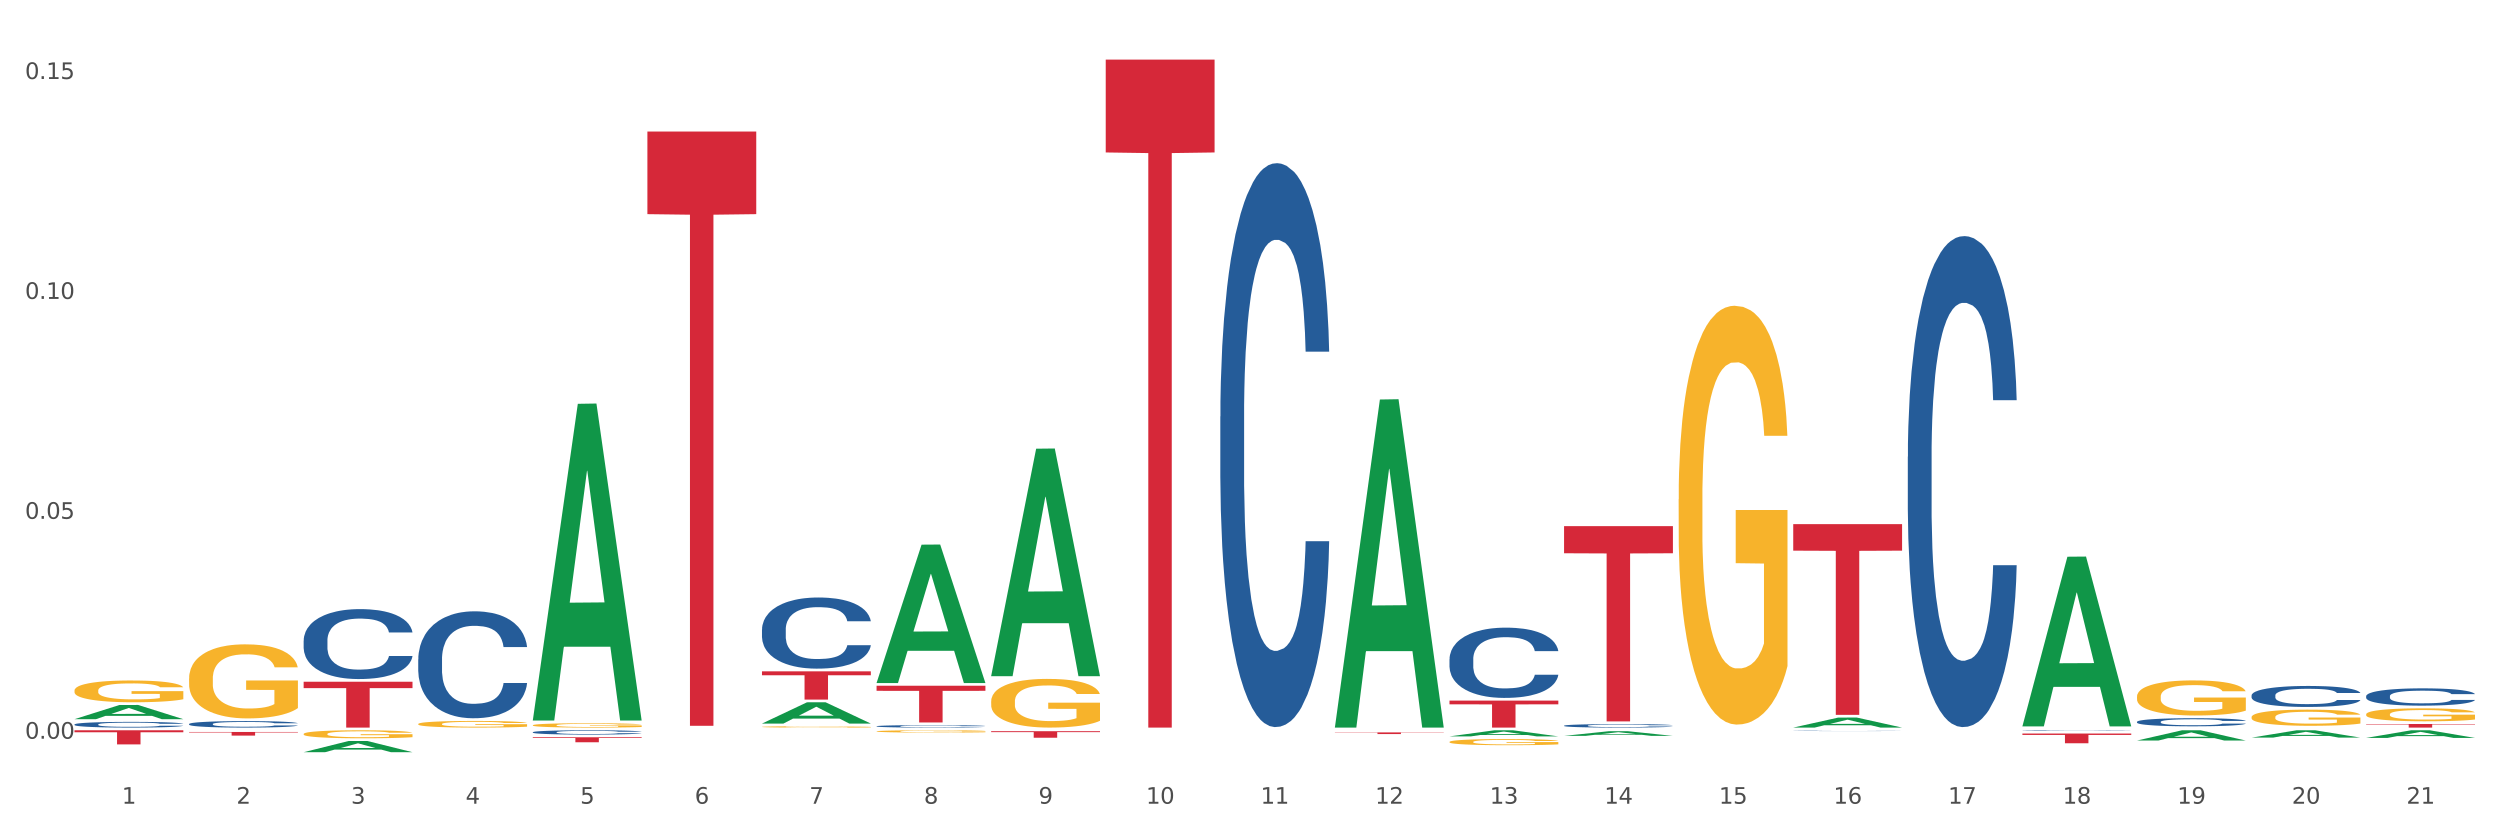 <?xml version="1.0" encoding="utf-8" standalone="no"?>
<!DOCTYPE svg PUBLIC "-//W3C//DTD SVG 1.1//EN"
  "http://www.w3.org/Graphics/SVG/1.1/DTD/svg11.dtd">
<svg xmlns:xlink="http://www.w3.org/1999/xlink" width="1080pt" height="360pt" viewBox="0 0 1080 360" xmlns="http://www.w3.org/2000/svg" version="1.1">
 <rect x="0" y="0" width="1080" height="360" fill="#333333" stroke="none"/>
 <defs>
  <style type="text/css">*{stroke-linejoin: round; stroke-linecap: butt}</style>
 </defs>
 <g id="figure_1">
  <g id="patch_1">
   <path d="M 0 360 
L 1080 360 
L 1080 0 
L 0 0 
z
" style="fill: #ffffff; stroke: #ffffff; stroke-linejoin: miter"/>
  </g>
  <g id="axes_1">
   <g id="matplotlib.axis_1">
    <g id="xtick_1">
     <g id="text_1">
      <!-- 1 -->
      <g style="fill: #4d4d4d" transform="translate(52.633 347.204) scale(0.096 -0.096)">
       <defs>
        <path id="DejaVuSans-31" d="M 794 531 
L 1825 531 
L 1825 4091 
L 703 3866 
L 703 4441 
L 1819 4666 
L 2450 4666 
L 2450 531 
L 3481 531 
L 3481 0 
L 794 0 
L 794 531 
z
" transform="scale(0.016)"/>
       </defs>
       <use xlink:href="#DejaVuSans-31"/>
      </g>
     </g>
    </g>
    <g id="xtick_2">
     <g id="text_2">
      <!-- 2 -->
      <g style="fill: #4d4d4d" transform="translate(102.133 347.204) scale(0.096 -0.096)">
       <defs>
        <path id="DejaVuSans-32" d="M 1228 531 
L 3431 531 
L 3431 0 
L 469 0 
L 469 531 
Q 828 903 1448 1529 
Q 2069 2156 2228 2338 
Q 2531 2678 2651 2914 
Q 2772 3150 2772 3378 
Q 2772 3750 2511 3984 
Q 2250 4219 1831 4219 
Q 1534 4219 1204 4116 
Q 875 4013 500 3803 
L 500 4441 
Q 881 4594 1212 4672 
Q 1544 4750 1819 4750 
Q 2544 4750 2975 4387 
Q 3406 4025 3406 3419 
Q 3406 3131 3298 2873 
Q 3191 2616 2906 2266 
Q 2828 2175 2409 1742 
Q 1991 1309 1228 531 
z
" transform="scale(0.016)"/>
       </defs>
       <use xlink:href="#DejaVuSans-32"/>
      </g>
     </g>
    </g>
    <g id="xtick_3">
     <g id="text_3">
      <!-- 3 -->
      <g style="fill: #4d4d4d" transform="translate(151.633 347.204) scale(0.096 -0.096)">
       <defs>
        <path id="DejaVuSans-33" d="M 2597 2516 
Q 3050 2419 3304 2112 
Q 3559 1806 3559 1356 
Q 3559 666 3084 287 
Q 2609 -91 1734 -91 
Q 1441 -91 1130 -33 
Q 819 25 488 141 
L 488 750 
Q 750 597 1062 519 
Q 1375 441 1716 441 
Q 2309 441 2620 675 
Q 2931 909 2931 1356 
Q 2931 1769 2642 2001 
Q 2353 2234 1838 2234 
L 1294 2234 
L 1294 2753 
L 1863 2753 
Q 2328 2753 2575 2939 
Q 2822 3125 2822 3475 
Q 2822 3834 2567 4026 
Q 2313 4219 1838 4219 
Q 1578 4219 1281 4162 
Q 984 4106 628 3988 
L 628 4550 
Q 988 4650 1302 4700 
Q 1616 4750 1894 4750 
Q 2613 4750 3031 4423 
Q 3450 4097 3450 3541 
Q 3450 3153 3228 2886 
Q 3006 2619 2597 2516 
z
" transform="scale(0.016)"/>
       </defs>
       <use xlink:href="#DejaVuSans-33"/>
      </g>
     </g>
    </g>
    <g id="xtick_4">
     <g id="text_4">
      <!-- 4 -->
      <g style="fill: #4d4d4d" transform="translate(201.133 347.204) scale(0.096 -0.096)">
       <defs>
        <path id="DejaVuSans-34" d="M 2419 4116 
L 825 1625 
L 2419 1625 
L 2419 4116 
z
M 2253 4666 
L 3047 4666 
L 3047 1625 
L 3713 1625 
L 3713 1100 
L 3047 1100 
L 3047 0 
L 2419 0 
L 2419 1100 
L 313 1100 
L 313 1709 
L 2253 4666 
z
" transform="scale(0.016)"/>
       </defs>
       <use xlink:href="#DejaVuSans-34"/>
      </g>
     </g>
    </g>
    <g id="xtick_5">
     <g id="text_5">
      <!-- 5 -->
      <g style="fill: #4d4d4d" transform="translate(250.633 347.204) scale(0.096 -0.096)">
       <defs>
        <path id="DejaVuSans-35" d="M 691 4666 
L 3169 4666 
L 3169 4134 
L 1269 4134 
L 1269 2991 
Q 1406 3038 1543 3061 
Q 1681 3084 1819 3084 
Q 2600 3084 3056 2656 
Q 3513 2228 3513 1497 
Q 3513 744 3044 326 
Q 2575 -91 1722 -91 
Q 1428 -91 1123 -41 
Q 819 9 494 109 
L 494 744 
Q 775 591 1075 516 
Q 1375 441 1709 441 
Q 2250 441 2565 725 
Q 2881 1009 2881 1497 
Q 2881 1984 2565 2268 
Q 2250 2553 1709 2553 
Q 1456 2553 1204 2497 
Q 953 2441 691 2322 
L 691 4666 
z
" transform="scale(0.016)"/>
       </defs>
       <use xlink:href="#DejaVuSans-35"/>
      </g>
     </g>
    </g>
    <g id="xtick_6">
     <g id="text_6">
      <!-- 6 -->
      <g style="fill: #4d4d4d" transform="translate(300.134 347.204) scale(0.096 -0.096)">
       <defs>
        <path id="DejaVuSans-36" d="M 2113 2584 
Q 1688 2584 1439 2293 
Q 1191 2003 1191 1497 
Q 1191 994 1439 701 
Q 1688 409 2113 409 
Q 2538 409 2786 701 
Q 3034 994 3034 1497 
Q 3034 2003 2786 2293 
Q 2538 2584 2113 2584 
z
M 3366 4563 
L 3366 3988 
Q 3128 4100 2886 4159 
Q 2644 4219 2406 4219 
Q 1781 4219 1451 3797 
Q 1122 3375 1075 2522 
Q 1259 2794 1537 2939 
Q 1816 3084 2150 3084 
Q 2853 3084 3261 2657 
Q 3669 2231 3669 1497 
Q 3669 778 3244 343 
Q 2819 -91 2113 -91 
Q 1303 -91 875 529 
Q 447 1150 447 2328 
Q 447 3434 972 4092 
Q 1497 4750 2381 4750 
Q 2619 4750 2861 4703 
Q 3103 4656 3366 4563 
z
" transform="scale(0.016)"/>
       </defs>
       <use xlink:href="#DejaVuSans-36"/>
      </g>
     </g>
    </g>
    <g id="xtick_7">
     <g id="text_7">
      <!-- 7 -->
      <g style="fill: #4d4d4d" transform="translate(349.634 347.204) scale(0.096 -0.096)">
       <defs>
        <path id="DejaVuSans-37" d="M 525 4666 
L 3525 4666 
L 3525 4397 
L 1831 0 
L 1172 0 
L 2766 4134 
L 525 4134 
L 525 4666 
z
" transform="scale(0.016)"/>
       </defs>
       <use xlink:href="#DejaVuSans-37"/>
      </g>
     </g>
    </g>
    <g id="xtick_8">
     <g id="text_8">
      <!-- 8 -->
      <g style="fill: #4d4d4d" transform="translate(399.134 347.204) scale(0.096 -0.096)">
       <defs>
        <path id="DejaVuSans-38" d="M 2034 2216 
Q 1584 2216 1326 1975 
Q 1069 1734 1069 1313 
Q 1069 891 1326 650 
Q 1584 409 2034 409 
Q 2484 409 2743 651 
Q 3003 894 3003 1313 
Q 3003 1734 2745 1975 
Q 2488 2216 2034 2216 
z
M 1403 2484 
Q 997 2584 770 2862 
Q 544 3141 544 3541 
Q 544 4100 942 4425 
Q 1341 4750 2034 4750 
Q 2731 4750 3128 4425 
Q 3525 4100 3525 3541 
Q 3525 3141 3298 2862 
Q 3072 2584 2669 2484 
Q 3125 2378 3379 2068 
Q 3634 1759 3634 1313 
Q 3634 634 3220 271 
Q 2806 -91 2034 -91 
Q 1263 -91 848 271 
Q 434 634 434 1313 
Q 434 1759 690 2068 
Q 947 2378 1403 2484 
z
M 1172 3481 
Q 1172 3119 1398 2916 
Q 1625 2713 2034 2713 
Q 2441 2713 2670 2916 
Q 2900 3119 2900 3481 
Q 2900 3844 2670 4047 
Q 2441 4250 2034 4250 
Q 1625 4250 1398 4047 
Q 1172 3844 1172 3481 
z
" transform="scale(0.016)"/>
       </defs>
       <use xlink:href="#DejaVuSans-38"/>
      </g>
     </g>
    </g>
    <g id="xtick_9">
     <g id="text_9">
      <!-- 9 -->
      <g style="fill: #4d4d4d" transform="translate(448.634 347.204) scale(0.096 -0.096)">
       <defs>
        <path id="DejaVuSans-39" d="M 703 97 
L 703 672 
Q 941 559 1184 500 
Q 1428 441 1663 441 
Q 2288 441 2617 861 
Q 2947 1281 2994 2138 
Q 2813 1869 2534 1725 
Q 2256 1581 1919 1581 
Q 1219 1581 811 2004 
Q 403 2428 403 3163 
Q 403 3881 828 4315 
Q 1253 4750 1959 4750 
Q 2769 4750 3195 4129 
Q 3622 3509 3622 2328 
Q 3622 1225 3098 567 
Q 2575 -91 1691 -91 
Q 1453 -91 1209 -44 
Q 966 3 703 97 
z
M 1959 2075 
Q 2384 2075 2632 2365 
Q 2881 2656 2881 3163 
Q 2881 3666 2632 3958 
Q 2384 4250 1959 4250 
Q 1534 4250 1286 3958 
Q 1038 3666 1038 3163 
Q 1038 2656 1286 2365 
Q 1534 2075 1959 2075 
z
" transform="scale(0.016)"/>
       </defs>
       <use xlink:href="#DejaVuSans-39"/>
      </g>
     </g>
    </g>
    <g id="xtick_10">
     <g id="text_10">
      <!-- 10 -->
      <g style="fill: #4d4d4d" transform="translate(495.079 347.204) scale(0.096 -0.096)">
       <defs>
        <path id="DejaVuSans-30" d="M 2034 4250 
Q 1547 4250 1301 3770 
Q 1056 3291 1056 2328 
Q 1056 1369 1301 889 
Q 1547 409 2034 409 
Q 2525 409 2770 889 
Q 3016 1369 3016 2328 
Q 3016 3291 2770 3770 
Q 2525 4250 2034 4250 
z
M 2034 4750 
Q 2819 4750 3233 4129 
Q 3647 3509 3647 2328 
Q 3647 1150 3233 529 
Q 2819 -91 2034 -91 
Q 1250 -91 836 529 
Q 422 1150 422 2328 
Q 422 3509 836 4129 
Q 1250 4750 2034 4750 
z
" transform="scale(0.016)"/>
       </defs>
       <use xlink:href="#DejaVuSans-31"/>
       <use xlink:href="#DejaVuSans-30" transform="translate(63.623 0)"/>
      </g>
     </g>
    </g>
    <g id="xtick_11">
     <g id="text_11">
      <!-- 11 -->
      <g style="fill: #4d4d4d" transform="translate(544.58 347.204) scale(0.096 -0.096)">
       <use xlink:href="#DejaVuSans-31"/>
       <use xlink:href="#DejaVuSans-31" transform="translate(63.623 0)"/>
      </g>
     </g>
    </g>
    <g id="xtick_12">
     <g id="text_12">
      <!-- 12 -->
      <g style="fill: #4d4d4d" transform="translate(594.08 347.204) scale(0.096 -0.096)">
       <use xlink:href="#DejaVuSans-31"/>
       <use xlink:href="#DejaVuSans-32" transform="translate(63.623 0)"/>
      </g>
     </g>
    </g>
    <g id="xtick_13">
     <g id="text_13">
      <!-- 13 -->
      <g style="fill: #4d4d4d" transform="translate(643.58 347.204) scale(0.096 -0.096)">
       <use xlink:href="#DejaVuSans-31"/>
       <use xlink:href="#DejaVuSans-33" transform="translate(63.623 0)"/>
      </g>
     </g>
    </g>
    <g id="xtick_14">
     <g id="text_14">
      <!-- 14 -->
      <g style="fill: #4d4d4d" transform="translate(693.08 347.204) scale(0.096 -0.096)">
       <use xlink:href="#DejaVuSans-31"/>
       <use xlink:href="#DejaVuSans-34" transform="translate(63.623 0)"/>
      </g>
     </g>
    </g>
    <g id="xtick_15">
     <g id="text_15">
      <!-- 15 -->
      <g style="fill: #4d4d4d" transform="translate(742.58 347.204) scale(0.096 -0.096)">
       <use xlink:href="#DejaVuSans-31"/>
       <use xlink:href="#DejaVuSans-35" transform="translate(63.623 0)"/>
      </g>
     </g>
    </g>
    <g id="xtick_16">
     <g id="text_16">
      <!-- 16 -->
      <g style="fill: #4d4d4d" transform="translate(792.08 347.204) scale(0.096 -0.096)">
       <use xlink:href="#DejaVuSans-31"/>
       <use xlink:href="#DejaVuSans-36" transform="translate(63.623 0)"/>
      </g>
     </g>
    </g>
    <g id="xtick_17">
     <g id="text_17">
      <!-- 17 -->
      <g style="fill: #4d4d4d" transform="translate(841.58 347.204) scale(0.096 -0.096)">
       <use xlink:href="#DejaVuSans-31"/>
       <use xlink:href="#DejaVuSans-37" transform="translate(63.623 0)"/>
      </g>
     </g>
    </g>
    <g id="xtick_18">
     <g id="text_18">
      <!-- 18 -->
      <g style="fill: #4d4d4d" transform="translate(891.08 347.204) scale(0.096 -0.096)">
       <use xlink:href="#DejaVuSans-31"/>
       <use xlink:href="#DejaVuSans-38" transform="translate(63.623 0)"/>
      </g>
     </g>
    </g>
    <g id="xtick_19">
     <g id="text_19">
      <!-- 19 -->
      <g style="fill: #4d4d4d" transform="translate(940.58 347.204) scale(0.096 -0.096)">
       <use xlink:href="#DejaVuSans-31"/>
       <use xlink:href="#DejaVuSans-39" transform="translate(63.623 0)"/>
      </g>
     </g>
    </g>
    <g id="xtick_20">
     <g id="text_20">
      <!-- 20 -->
      <g style="fill: #4d4d4d" transform="translate(990.08 347.204) scale(0.096 -0.096)">
       <use xlink:href="#DejaVuSans-32"/>
       <use xlink:href="#DejaVuSans-30" transform="translate(63.623 0)"/>
      </g>
     </g>
    </g>
    <g id="xtick_21">
     <g id="text_21">
      <!-- 21 -->
      <g style="fill: #4d4d4d" transform="translate(1039.58 347.204) scale(0.096 -0.096)">
       <use xlink:href="#DejaVuSans-32"/>
       <use xlink:href="#DejaVuSans-31" transform="translate(63.623 0)"/>
      </g>
     </g>
    </g>
    <g id="xtick_22"/>
    <g id="xtick_23"/>
    <g id="xtick_24"/>
    <g id="xtick_25"/>
    <g id="xtick_26"/>
    <g id="xtick_27"/>
    <g id="xtick_28"/>
    <g id="xtick_29"/>
    <g id="xtick_30"/>
    <g id="xtick_31"/>
    <g id="xtick_32"/>
    <g id="xtick_33"/>
    <g id="xtick_34"/>
    <g id="xtick_35"/>
    <g id="xtick_36"/>
    <g id="xtick_37"/>
    <g id="xtick_38"/>
    <g id="xtick_39"/>
    <g id="xtick_40"/>
    <g id="xtick_41"/>
   </g>
   <g id="matplotlib.axis_2">
    <g id="ytick_1">
     <g id="text_22">
      <!-- 0.00 -->
      <g style="fill: #4d4d4d" transform="translate(10.8 319.125) scale(0.096 -0.096)">
       <defs>
        <path id="DejaVuSans-2e" d="M 684 794 
L 1344 794 
L 1344 0 
L 684 0 
L 684 794 
z
" transform="scale(0.016)"/>
       </defs>
       <use xlink:href="#DejaVuSans-30"/>
       <use xlink:href="#DejaVuSans-2e" transform="translate(63.623 0)"/>
       <use xlink:href="#DejaVuSans-30" transform="translate(95.41 0)"/>
       <use xlink:href="#DejaVuSans-30" transform="translate(159.033 0)"/>
      </g>
     </g>
    </g>
    <g id="ytick_2">
     <g id="text_23">
      <!-- 0.05 -->
      <g style="fill: #4d4d4d" transform="translate(10.8 224.127) scale(0.096 -0.096)">
       <use xlink:href="#DejaVuSans-30"/>
       <use xlink:href="#DejaVuSans-2e" transform="translate(63.623 0)"/>
       <use xlink:href="#DejaVuSans-30" transform="translate(95.41 0)"/>
       <use xlink:href="#DejaVuSans-35" transform="translate(159.033 0)"/>
      </g>
     </g>
    </g>
    <g id="ytick_3">
     <g id="text_24">
      <!-- 0.10 -->
      <g style="fill: #4d4d4d" transform="translate(10.8 129.128) scale(0.096 -0.096)">
       <use xlink:href="#DejaVuSans-30"/>
       <use xlink:href="#DejaVuSans-2e" transform="translate(63.623 0)"/>
       <use xlink:href="#DejaVuSans-31" transform="translate(95.41 0)"/>
       <use xlink:href="#DejaVuSans-30" transform="translate(159.033 0)"/>
      </g>
     </g>
    </g>
    <g id="ytick_4">
     <g id="text_25">
      <!-- 0.15 -->
      <g style="fill: #4d4d4d" transform="translate(10.8 34.13) scale(0.096 -0.096)">
       <use xlink:href="#DejaVuSans-30"/>
       <use xlink:href="#DejaVuSans-2e" transform="translate(63.623 0)"/>
       <use xlink:href="#DejaVuSans-31" transform="translate(95.41 0)"/>
       <use xlink:href="#DejaVuSans-35" transform="translate(159.033 0)"/>
      </g>
     </g>
    </g>
    <g id="ytick_5"/>
    <g id="ytick_6"/>
    <g id="ytick_7"/>
   </g>
   <g id="PolyCollection_1">
    <path d="M 774.675 314.311 
L 774.723 314.307 
L 794.115 309.991 
L 802.163 309.987 
L 821.7 314.319 
L 812.392 314.319 
L 808.174 313.31 
L 788.152 313.31 
L 788.007 313.326 
L 783.935 314.319 
L 774.675 314.319 
L 774.675 314.311 
L 790.673 312.708 
L 805.653 312.704 
L 798.236 310.911 
L 798.139 310.902 
L 798.042 310.915 
L 790.625 312.704 
L 790.673 312.708 
L 774.675 314.311 
z
" clip-path="url(#pd66afc911d)" style="fill: #109648"/>
    <path d="M 675.675 317.897 
L 675.723 317.896 
L 695.115 315.873 
L 703.163 315.871 
L 722.7 317.901 
L 713.392 317.901 
L 709.174 317.428 
L 689.152 317.428 
L 689.007 317.436 
L 684.935 317.901 
L 675.675 317.901 
L 675.675 317.897 
L 691.673 317.146 
L 706.653 317.144 
L 699.236 316.303 
L 699.139 316.3 
L 699.042 316.305 
L 691.625 317.144 
L 691.673 317.146 
L 675.675 317.897 
z
" clip-path="url(#pd66afc911d)" style="fill: #109648"/>
    <path d="M 923.175 319.907 
L 923.223 319.903 
L 942.615 315.482 
L 950.663 315.478 
L 970.2 319.916 
L 960.892 319.916 
L 956.674 318.882 
L 936.652 318.882 
L 936.507 318.899 
L 932.435 319.916 
L 923.175 319.916 
L 923.175 319.907 
L 939.173 318.265 
L 954.153 318.261 
L 946.736 316.424 
L 946.639 316.415 
L 946.542 316.428 
L 939.125 318.261 
L 939.173 318.265 
L 923.175 319.907 
z
" clip-path="url(#pd66afc911d)" style="fill: #109648"/>
    <path d="M 873.675 313.67 
L 873.723 313.601 
L 893.115 240.5 
L 901.163 240.431 
L 920.7 313.808 
L 911.392 313.808 
L 907.174 296.721 
L 887.152 296.721 
L 887.007 296.996 
L 882.935 313.808 
L 873.675 313.808 
L 873.675 313.67 
L 889.673 286.524 
L 904.653 286.455 
L 897.236 256.071 
L 897.139 255.933 
L 897.042 256.14 
L 889.625 286.455 
L 889.673 286.524 
L 873.675 313.67 
z
" clip-path="url(#pd66afc911d)" style="fill: #109648"/>
    <path d="M 972.675 318.652 
L 972.723 318.649 
L 992.115 315.481 
L 1000.163 315.478 
L 1019.7 318.657 
L 1010.392 318.657 
L 1006.174 317.917 
L 986.152 317.917 
L 986.007 317.929 
L 981.935 318.657 
L 972.675 318.657 
L 972.675 318.652 
L 988.673 317.475 
L 1003.653 317.472 
L 996.236 316.155 
L 996.139 316.15 
L 996.042 316.158 
L 988.625 317.472 
L 988.673 317.475 
L 972.675 318.652 
z
" clip-path="url(#pd66afc911d)" style="fill: #109648"/>
    <path d="M 1022.175 318.773 
L 1022.223 318.77 
L 1041.615 315.481 
L 1049.663 315.478 
L 1069.2 318.779 
L 1059.892 318.779 
L 1055.674 318.01 
L 1035.652 318.01 
L 1035.507 318.023 
L 1031.435 318.779 
L 1022.175 318.779 
L 1022.175 318.773 
L 1038.173 317.551 
L 1053.153 317.548 
L 1045.736 316.181 
L 1045.639 316.175 
L 1045.542 316.184 
L 1038.125 317.548 
L 1038.173 317.551 
L 1022.175 318.773 
z
" clip-path="url(#pd66afc911d)" style="fill: #109648"/>
    <path d="M 32.175 310.682 
L 32.223 310.676 
L 51.615 304.551 
L 59.663 304.545 
L 79.2 310.693 
L 69.892 310.693 
L 65.674 309.262 
L 45.652 309.262 
L 45.507 309.285 
L 41.435 310.693 
L 32.175 310.693 
L 32.175 310.682 
L 48.173 308.407 
L 63.153 308.401 
L 55.736 305.856 
L 55.639 305.844 
L 55.542 305.861 
L 48.125 308.401 
L 48.173 308.407 
L 32.175 310.682 
z
" clip-path="url(#pd66afc911d)" style="fill: #109648"/>
    <path d="M 1022.175 300.723 
L 1022.231 300.716 
L 1022.231 300.525 
L 1022.397 300.266 
L 1023.009 299.788 
L 1023.787 299.426 
L 1025.121 299.002 
L 1025.844 298.825 
L 1026.789 298.627 
L 1028.734 298.306 
L 1030.957 298.033 
L 1032.514 297.882 
L 1033.681 297.787 
L 1036.294 297.616 
L 1037.794 297.541 
L 1039.351 297.48 
L 1040.685 297.439 
L 1042.908 297.391 
L 1044.687 297.37 
L 1046.744 297.363 
L 1048.467 297.37 
L 1050.746 297.398 
L 1054.081 297.48 
L 1055.359 297.527 
L 1057.082 297.609 
L 1058.861 297.719 
L 1060.306 297.828 
L 1061.974 297.985 
L 1063.697 298.19 
L 1065.365 298.449 
L 1066.532 298.688 
L 1067.477 298.941 
L 1068.311 299.248 
L 1068.922 299.583 
L 1069.2 299.863 
L 1059.028 299.863 
L 1058.75 299.61 
L 1058.194 299.337 
L 1057.638 299.153 
L 1057.027 299.002 
L 1056.082 298.832 
L 1055.248 298.722 
L 1053.859 298.593 
L 1052.58 298.511 
L 1051.524 298.463 
L 1050.245 298.422 
L 1047.522 298.381 
L 1045.576 298.381 
L 1044.353 298.395 
L 1042.853 298.429 
L 1041.574 298.477 
L 1040.073 298.558 
L 1038.906 298.647 
L 1037.739 298.763 
L 1037.072 298.845 
L 1036.071 298.996 
L 1035.404 299.118 
L 1034.515 299.33 
L 1034.015 299.48 
L 1033.125 299.87 
L 1032.736 300.156 
L 1032.569 300.355 
L 1032.458 300.573 
L 1032.458 301.638 
L 1032.792 302.116 
L 1033.07 302.321 
L 1033.514 302.553 
L 1034.348 302.854 
L 1035.571 303.148 
L 1036.849 303.359 
L 1037.906 303.489 
L 1038.906 303.585 
L 1039.907 303.66 
L 1041.13 303.728 
L 1042.13 303.769 
L 1043.631 303.81 
L 1045.41 303.831 
L 1046.799 303.831 
L 1049.634 303.796 
L 1050.912 303.762 
L 1052.135 303.714 
L 1053.469 303.639 
L 1054.526 303.557 
L 1055.137 303.496 
L 1056.138 303.366 
L 1056.916 303.23 
L 1057.583 303.072 
L 1058.027 302.936 
L 1058.528 302.731 
L 1058.917 302.499 
L 1059.028 302.376 
L 1069.2 302.376 
L 1068.978 302.622 
L 1068.589 302.861 
L 1067.81 303.182 
L 1067.199 303.366 
L 1066.254 303.592 
L 1065.253 303.783 
L 1063.864 303.994 
L 1062.585 304.151 
L 1061.251 304.288 
L 1059.806 304.411 
L 1057.194 304.582 
L 1056.249 304.63 
L 1054.248 304.711 
L 1052.691 304.759 
L 1050.412 304.807 
L 1048.078 304.834 
L 1045.632 304.841 
L 1043.464 304.828 
L 1041.074 304.787 
L 1039.573 304.746 
L 1037.906 304.684 
L 1035.96 304.589 
L 1034.126 304.472 
L 1032.403 304.336 
L 1030.791 304.179 
L 1029.29 304.001 
L 1027.344 303.708 
L 1025.899 303.421 
L 1024.843 303.154 
L 1024.12 302.929 
L 1023.398 302.642 
L 1023.009 302.444 
L 1022.397 301.966 
L 1022.175 301.522 
L 1022.175 300.723 
z
" clip-path="url(#pd66afc911d)" style="fill: #255c99"/>
    <path d="M 923.175 311.834 
L 923.231 311.831 
L 923.231 311.741 
L 923.397 311.619 
L 924.009 311.395 
L 924.787 311.225 
L 926.121 311.026 
L 926.844 310.943 
L 927.789 310.85 
L 929.734 310.699 
L 931.957 310.571 
L 933.514 310.5 
L 934.681 310.455 
L 937.294 310.375 
L 938.794 310.34 
L 940.351 310.311 
L 941.685 310.292 
L 943.908 310.269 
L 945.687 310.26 
L 947.744 310.257 
L 949.467 310.26 
L 951.746 310.273 
L 955.081 310.311 
L 956.359 310.334 
L 958.082 310.372 
L 959.861 310.423 
L 961.306 310.475 
L 962.974 310.548 
L 964.697 310.645 
L 966.365 310.766 
L 967.532 310.879 
L 968.477 310.997 
L 969.311 311.141 
L 969.922 311.299 
L 970.2 311.43 
L 960.028 311.43 
L 959.75 311.311 
L 959.194 311.183 
L 958.638 311.097 
L 958.027 311.026 
L 957.082 310.946 
L 956.248 310.895 
L 954.859 310.834 
L 953.58 310.795 
L 952.524 310.773 
L 951.245 310.754 
L 948.522 310.734 
L 946.576 310.734 
L 945.353 310.741 
L 943.853 310.757 
L 942.574 310.779 
L 941.073 310.818 
L 939.906 310.859 
L 938.739 310.914 
L 938.072 310.952 
L 937.071 311.023 
L 936.404 311.081 
L 935.515 311.18 
L 935.015 311.25 
L 934.125 311.433 
L 933.736 311.568 
L 933.569 311.661 
L 933.458 311.763 
L 933.458 312.263 
L 933.792 312.488 
L 934.07 312.584 
L 934.514 312.693 
L 935.348 312.834 
L 936.571 312.972 
L 937.849 313.071 
L 938.906 313.132 
L 939.906 313.177 
L 940.907 313.212 
L 942.13 313.244 
L 943.13 313.264 
L 944.631 313.283 
L 946.41 313.292 
L 947.799 313.292 
L 950.634 313.276 
L 951.913 313.26 
L 953.135 313.238 
L 954.469 313.203 
L 955.526 313.164 
L 956.137 313.135 
L 957.138 313.075 
L 957.916 313.01 
L 958.583 312.937 
L 959.027 312.873 
L 959.528 312.776 
L 959.917 312.667 
L 960.028 312.61 
L 970.2 312.61 
L 969.978 312.725 
L 969.589 312.837 
L 968.81 312.988 
L 968.199 313.075 
L 967.254 313.18 
L 966.253 313.27 
L 964.864 313.369 
L 963.585 313.443 
L 962.251 313.507 
L 960.806 313.565 
L 958.194 313.645 
L 957.249 313.668 
L 955.248 313.706 
L 953.691 313.728 
L 951.412 313.751 
L 949.078 313.764 
L 946.632 313.767 
L 944.464 313.761 
L 942.074 313.741 
L 940.573 313.722 
L 938.906 313.693 
L 936.96 313.648 
L 935.126 313.594 
L 933.403 313.53 
L 931.791 313.456 
L 930.29 313.373 
L 928.344 313.235 
L 926.899 313.1 
L 925.843 312.975 
L 925.12 312.869 
L 924.398 312.735 
L 924.009 312.642 
L 923.397 312.417 
L 923.175 312.209 
L 923.175 311.834 
z
" clip-path="url(#pd66afc911d)" style="fill: #255c99"/>
    <path d="M 972.675 300.408 
L 972.731 300.399 
L 972.731 300.167 
L 972.897 299.853 
L 973.509 299.273 
L 974.287 298.834 
L 975.621 298.321 
L 976.344 298.105 
L 977.289 297.865 
L 979.234 297.476 
L 981.457 297.145 
L 983.014 296.963 
L 984.181 296.847 
L 986.794 296.64 
L 988.294 296.549 
L 989.851 296.474 
L 991.185 296.425 
L 993.408 296.367 
L 995.187 296.342 
L 997.244 296.333 
L 998.967 296.342 
L 1001.246 296.375 
L 1004.581 296.474 
L 1005.859 296.532 
L 1007.582 296.632 
L 1009.361 296.764 
L 1010.806 296.897 
L 1012.474 297.087 
L 1014.197 297.335 
L 1015.865 297.65 
L 1017.032 297.94 
L 1017.977 298.246 
L 1018.811 298.619 
L 1019.422 299.025 
L 1019.7 299.364 
L 1009.528 299.364 
L 1009.25 299.058 
L 1008.694 298.727 
L 1008.138 298.503 
L 1007.527 298.321 
L 1006.582 298.114 
L 1005.748 297.981 
L 1004.359 297.824 
L 1003.08 297.725 
L 1002.024 297.667 
L 1000.745 297.617 
L 998.022 297.567 
L 996.076 297.567 
L 994.853 297.584 
L 993.353 297.625 
L 992.074 297.683 
L 990.573 297.783 
L 989.406 297.89 
L 988.239 298.031 
L 987.572 298.13 
L 986.571 298.312 
L 985.904 298.462 
L 985.015 298.718 
L 984.515 298.9 
L 983.625 299.372 
L 983.236 299.72 
L 983.069 299.96 
L 982.958 300.225 
L 982.958 301.517 
L 983.292 302.097 
L 983.57 302.345 
L 984.014 302.627 
L 984.848 302.991 
L 986.071 303.347 
L 987.349 303.604 
L 988.406 303.761 
L 989.406 303.877 
L 990.407 303.968 
L 991.63 304.051 
L 992.63 304.101 
L 994.131 304.15 
L 995.91 304.175 
L 997.299 304.175 
L 1000.134 304.134 
L 1001.413 304.092 
L 1002.635 304.034 
L 1003.969 303.943 
L 1005.026 303.844 
L 1005.637 303.769 
L 1006.638 303.612 
L 1007.416 303.447 
L 1008.083 303.256 
L 1008.527 303.09 
L 1009.028 302.842 
L 1009.417 302.56 
L 1009.528 302.411 
L 1019.7 302.411 
L 1019.478 302.71 
L 1019.089 302.999 
L 1018.31 303.389 
L 1017.699 303.612 
L 1016.754 303.885 
L 1015.753 304.117 
L 1014.364 304.374 
L 1013.085 304.564 
L 1011.751 304.73 
L 1010.306 304.879 
L 1007.694 305.086 
L 1006.749 305.144 
L 1004.748 305.243 
L 1003.191 305.301 
L 1000.912 305.359 
L 998.578 305.392 
L 996.132 305.401 
L 993.964 305.384 
L 991.574 305.334 
L 990.073 305.285 
L 988.406 305.21 
L 986.46 305.094 
L 984.626 304.954 
L 982.903 304.788 
L 981.291 304.598 
L 979.79 304.382 
L 977.844 304.026 
L 976.399 303.678 
L 975.343 303.355 
L 974.62 303.082 
L 973.898 302.734 
L 973.509 302.494 
L 972.897 301.915 
L 972.675 301.376 
L 972.675 300.408 
z
" clip-path="url(#pd66afc911d)" style="fill: #255c99"/>
    <path d="M 428.175 291.938 
L 428.223 291.846 
L 447.615 193.839 
L 455.663 193.747 
L 475.2 292.123 
L 465.892 292.123 
L 461.674 269.215 
L 441.652 269.215 
L 441.507 269.584 
L 437.435 292.123 
L 428.175 292.123 
L 428.175 291.938 
L 444.173 255.544 
L 459.153 255.451 
L 451.736 214.715 
L 451.639 214.531 
L 451.542 214.808 
L 444.125 255.451 
L 444.173 255.544 
L 428.175 291.938 
z
" clip-path="url(#pd66afc911d)" style="fill: #109648"/>
    <path d="M 378.675 294.963 
L 378.723 294.907 
L 398.115 235.289 
L 406.163 235.233 
L 425.7 295.075 
L 416.392 295.075 
L 412.174 281.14 
L 392.152 281.14 
L 392.007 281.365 
L 387.935 295.075 
L 378.675 295.075 
L 378.675 294.963 
L 394.673 272.824 
L 409.653 272.768 
L 402.236 247.988 
L 402.139 247.876 
L 402.042 248.044 
L 394.625 272.768 
L 394.673 272.824 
L 378.675 294.963 
z
" clip-path="url(#pd66afc911d)" style="fill: #109648"/>
    <path d="M 230.175 311.028 
L 230.223 310.899 
L 249.615 174.449 
L 257.663 174.321 
L 277.2 311.285 
L 267.892 311.285 
L 263.674 279.391 
L 243.652 279.391 
L 243.507 279.905 
L 239.435 311.285 
L 230.175 311.285 
L 230.175 311.028 
L 246.173 260.357 
L 261.153 260.229 
L 253.736 203.514 
L 253.639 203.257 
L 253.542 203.643 
L 246.125 260.229 
L 246.173 260.357 
L 230.175 311.028 
z
" clip-path="url(#pd66afc911d)" style="fill: #109648"/>
    <path d="M 329.175 312.569 
L 329.223 312.56 
L 348.615 303.394 
L 356.663 303.385 
L 376.2 312.586 
L 366.892 312.586 
L 362.674 310.444 
L 342.652 310.444 
L 342.507 310.478 
L 338.435 312.586 
L 329.175 312.586 
L 329.175 312.569 
L 345.173 309.165 
L 360.153 309.156 
L 352.736 305.347 
L 352.639 305.329 
L 352.542 305.355 
L 345.125 309.156 
L 345.173 309.165 
L 329.175 312.569 
z
" clip-path="url(#pd66afc911d)" style="fill: #109648"/>
    <path d="M 131.175 324.94 
L 131.223 324.936 
L 150.615 320.106 
L 158.663 320.102 
L 178.2 324.95 
L 168.892 324.95 
L 164.674 323.821 
L 144.652 323.821 
L 144.507 323.839 
L 140.435 324.95 
L 131.175 324.95 
L 131.175 324.94 
L 147.173 323.147 
L 162.153 323.142 
L 154.736 321.135 
L 154.639 321.126 
L 154.542 321.14 
L 147.125 323.142 
L 147.173 323.147 
L 131.175 324.94 
z
" clip-path="url(#pd66afc911d)" style="fill: #109648"/>
    <path d="M 873.675 316.895 
L 920.7 316.895 
L 920.7 317.477 
L 902.202 317.481 
L 902.202 321.082 
L 892.062 321.082 
L 892.062 317.481 
L 873.675 317.477 
L 873.675 316.899 
L 873.675 316.895 
z
" clip-path="url(#pd66afc911d)" style="fill: #d62839"/>
    <path d="M 527.175 179.95 
L 527.231 179.727 
L 527.231 173.498 
L 527.397 165.044 
L 528.009 149.47 
L 528.787 137.678 
L 530.121 123.884 
L 530.844 118.1 
L 531.789 111.647 
L 533.734 101.191 
L 535.957 92.291 
L 537.514 87.397 
L 538.681 84.282 
L 541.294 78.72 
L 542.794 76.273 
L 544.351 74.27 
L 545.685 72.935 
L 547.908 71.378 
L 549.687 70.711 
L 551.744 70.488 
L 553.467 70.711 
L 555.746 71.6 
L 559.081 74.27 
L 560.359 75.828 
L 562.082 78.497 
L 563.861 82.057 
L 565.306 85.617 
L 566.974 90.734 
L 568.697 97.409 
L 570.365 105.863 
L 571.532 113.65 
L 572.477 121.882 
L 573.311 131.893 
L 573.922 142.795 
L 574.2 151.917 
L 564.028 151.917 
L 563.75 143.685 
L 563.194 134.786 
L 562.638 128.779 
L 562.027 123.884 
L 561.082 118.322 
L 560.248 114.762 
L 558.859 110.535 
L 557.58 107.865 
L 556.524 106.308 
L 555.245 104.973 
L 552.522 103.638 
L 550.576 103.638 
L 549.353 104.083 
L 547.853 105.195 
L 546.574 106.753 
L 545.073 109.423 
L 543.906 112.315 
L 542.739 116.097 
L 542.072 118.767 
L 541.071 123.662 
L 540.404 127.666 
L 539.515 134.563 
L 539.015 139.458 
L 538.125 152.139 
L 537.736 161.484 
L 537.569 167.936 
L 537.458 175.055 
L 537.458 209.763 
L 537.792 225.337 
L 538.07 232.011 
L 538.514 239.576 
L 539.348 249.365 
L 540.571 258.932 
L 541.849 265.829 
L 542.906 270.056 
L 543.906 273.171 
L 544.907 275.618 
L 546.13 277.843 
L 547.13 279.178 
L 548.631 280.513 
L 550.41 281.18 
L 551.799 281.18 
L 554.634 280.068 
L 555.913 278.955 
L 557.135 277.398 
L 558.469 274.95 
L 559.526 272.281 
L 560.137 270.278 
L 561.138 266.051 
L 561.916 261.601 
L 562.583 256.484 
L 563.027 252.035 
L 563.528 245.36 
L 563.917 237.796 
L 564.028 233.791 
L 574.2 233.791 
L 573.978 241.8 
L 573.589 249.587 
L 572.81 260.044 
L 572.199 266.051 
L 571.254 273.393 
L 570.253 279.623 
L 568.864 286.52 
L 567.585 291.637 
L 566.251 296.086 
L 564.806 300.091 
L 562.194 305.653 
L 561.249 307.211 
L 559.248 309.88 
L 557.691 311.438 
L 555.412 312.995 
L 553.078 313.885 
L 550.632 314.108 
L 548.464 313.663 
L 546.074 312.328 
L 544.573 310.993 
L 542.906 308.99 
L 540.96 305.876 
L 539.126 302.093 
L 537.403 297.644 
L 535.791 292.527 
L 534.29 286.742 
L 532.344 277.175 
L 530.899 267.831 
L 529.843 259.154 
L 529.12 251.812 
L 528.398 242.468 
L 528.009 236.016 
L 527.397 220.442 
L 527.175 205.981 
L 527.175 179.95 
z
" clip-path="url(#pd66afc911d)" style="fill: #255c99"/>
    <path d="M 378.675 313.731 
L 378.731 313.73 
L 378.731 313.702 
L 378.897 313.665 
L 379.509 313.597 
L 380.287 313.545 
L 381.621 313.485 
L 382.344 313.459 
L 383.289 313.431 
L 385.234 313.385 
L 387.457 313.346 
L 389.014 313.325 
L 390.181 313.311 
L 392.794 313.287 
L 394.294 313.276 
L 395.851 313.267 
L 397.185 313.261 
L 399.408 313.254 
L 401.187 313.252 
L 403.244 313.251 
L 404.967 313.252 
L 407.246 313.255 
L 410.581 313.267 
L 411.859 313.274 
L 413.582 313.286 
L 415.361 313.301 
L 416.806 313.317 
L 418.474 313.339 
L 420.197 313.369 
L 421.865 313.406 
L 423.032 313.44 
L 423.977 313.476 
L 424.811 313.52 
L 425.422 313.568 
L 425.7 313.608 
L 415.528 313.608 
L 415.25 313.572 
L 414.694 313.533 
L 414.138 313.506 
L 413.527 313.485 
L 412.582 313.46 
L 411.748 313.445 
L 410.359 313.426 
L 409.08 313.414 
L 408.024 313.408 
L 406.745 313.402 
L 404.022 313.396 
L 402.076 313.396 
L 400.853 313.398 
L 399.353 313.403 
L 398.074 313.41 
L 396.573 313.421 
L 395.406 313.434 
L 394.239 313.451 
L 393.572 313.462 
L 392.571 313.484 
L 391.904 313.501 
L 391.015 313.532 
L 390.515 313.553 
L 389.625 313.609 
L 389.236 313.65 
L 389.069 313.678 
L 388.958 313.709 
L 388.958 313.861 
L 389.292 313.93 
L 389.57 313.959 
L 390.014 313.992 
L 390.848 314.035 
L 392.071 314.077 
L 393.349 314.107 
L 394.406 314.126 
L 395.406 314.139 
L 396.407 314.15 
L 397.63 314.16 
L 398.63 314.166 
L 400.131 314.172 
L 401.91 314.174 
L 403.299 314.174 
L 406.134 314.17 
L 407.413 314.165 
L 408.635 314.158 
L 409.969 314.147 
L 411.026 314.135 
L 411.637 314.127 
L 412.637 314.108 
L 413.416 314.089 
L 414.083 314.066 
L 414.527 314.047 
L 415.028 314.017 
L 415.417 313.984 
L 415.528 313.967 
L 425.7 313.967 
L 425.478 314.002 
L 425.089 314.036 
L 424.31 314.082 
L 423.699 314.108 
L 422.754 314.14 
L 421.753 314.168 
L 420.364 314.198 
L 419.085 314.22 
L 417.751 314.24 
L 416.306 314.257 
L 413.694 314.282 
L 412.749 314.289 
L 410.748 314.3 
L 409.191 314.307 
L 406.912 314.314 
L 404.578 314.318 
L 402.132 314.319 
L 399.964 314.317 
L 397.574 314.311 
L 396.073 314.305 
L 394.406 314.296 
L 392.46 314.283 
L 390.626 314.266 
L 388.903 314.247 
L 387.291 314.224 
L 385.79 314.199 
L 383.844 314.157 
L 382.399 314.116 
L 381.343 314.078 
L 380.62 314.046 
L 379.898 314.005 
L 379.509 313.976 
L 378.897 313.908 
L 378.675 313.845 
L 378.675 313.731 
z
" clip-path="url(#pd66afc911d)" style="fill: #255c99"/>
    <path d="M 329.175 271.929 
L 329.231 271.901 
L 329.231 271.115 
L 329.397 270.049 
L 330.009 268.084 
L 330.787 266.596 
L 332.121 264.856 
L 332.844 264.126 
L 333.789 263.312 
L 335.734 261.993 
L 337.957 260.87 
L 339.514 260.252 
L 340.681 259.859 
L 343.294 259.157 
L 344.794 258.849 
L 346.351 258.596 
L 347.685 258.428 
L 349.908 258.231 
L 351.687 258.147 
L 353.744 258.119 
L 355.467 258.147 
L 357.746 258.259 
L 361.081 258.596 
L 362.359 258.793 
L 364.082 259.129 
L 365.861 259.579 
L 367.306 260.028 
L 368.974 260.673 
L 370.697 261.515 
L 372.365 262.582 
L 373.532 263.564 
L 374.477 264.603 
L 375.311 265.866 
L 375.922 267.242 
L 376.2 268.393 
L 366.028 268.393 
L 365.75 267.354 
L 365.194 266.231 
L 364.638 265.473 
L 364.027 264.856 
L 363.082 264.154 
L 362.248 263.705 
L 360.859 263.172 
L 359.58 262.835 
L 358.524 262.638 
L 357.245 262.47 
L 354.522 262.301 
L 352.576 262.301 
L 351.353 262.357 
L 349.853 262.498 
L 348.574 262.694 
L 347.073 263.031 
L 345.906 263.396 
L 344.739 263.873 
L 344.072 264.21 
L 343.071 264.828 
L 342.404 265.333 
L 341.515 266.203 
L 341.015 266.821 
L 340.125 268.421 
L 339.736 269.6 
L 339.569 270.414 
L 339.458 271.312 
L 339.458 275.691 
L 339.792 277.656 
L 340.07 278.498 
L 340.514 279.452 
L 341.348 280.687 
L 342.571 281.894 
L 343.849 282.765 
L 344.906 283.298 
L 345.906 283.691 
L 346.907 284 
L 348.13 284.28 
L 349.13 284.449 
L 350.631 284.617 
L 352.41 284.701 
L 353.799 284.701 
L 356.634 284.561 
L 357.913 284.421 
L 359.135 284.224 
L 360.469 283.915 
L 361.526 283.579 
L 362.137 283.326 
L 363.137 282.793 
L 363.916 282.231 
L 364.583 281.586 
L 365.027 281.024 
L 365.528 280.182 
L 365.917 279.228 
L 366.028 278.722 
L 376.2 278.722 
L 375.978 279.733 
L 375.589 280.715 
L 374.81 282.035 
L 374.199 282.793 
L 373.254 283.719 
L 372.253 284.505 
L 370.864 285.375 
L 369.585 286.021 
L 368.251 286.582 
L 366.806 287.087 
L 364.194 287.789 
L 363.249 287.986 
L 361.248 288.322 
L 359.691 288.519 
L 357.412 288.715 
L 355.078 288.828 
L 352.632 288.856 
L 350.464 288.8 
L 348.074 288.631 
L 346.573 288.463 
L 344.906 288.21 
L 342.96 287.817 
L 341.126 287.34 
L 339.403 286.779 
L 337.791 286.133 
L 336.29 285.403 
L 334.344 284.196 
L 332.899 283.017 
L 331.843 281.922 
L 331.12 280.996 
L 330.398 279.817 
L 330.009 279.003 
L 329.397 277.038 
L 329.175 275.214 
L 329.175 271.929 
z
" clip-path="url(#pd66afc911d)" style="fill: #255c99"/>
    <path d="M 576.675 314.052 
L 576.723 313.919 
L 596.115 172.589 
L 604.163 172.456 
L 623.7 314.319 
L 614.392 314.319 
L 610.174 281.284 
L 590.152 281.284 
L 590.007 281.817 
L 585.935 314.319 
L 576.675 314.319 
L 576.675 314.052 
L 592.673 261.57 
L 607.653 261.437 
L 600.236 202.693 
L 600.139 202.427 
L 600.042 202.826 
L 592.625 261.437 
L 592.673 261.57 
L 576.675 314.052 
z
" clip-path="url(#pd66afc911d)" style="fill: #109648"/>
    <path d="M 180.675 284.844 
L 180.731 284.802 
L 180.731 283.621 
L 180.897 282.017 
L 181.509 279.063 
L 182.287 276.827 
L 183.621 274.211 
L 184.344 273.113 
L 185.289 271.89 
L 187.234 269.906 
L 189.457 268.218 
L 191.014 267.29 
L 192.181 266.699 
L 194.794 265.644 
L 196.294 265.18 
L 197.851 264.8 
L 199.185 264.547 
L 201.408 264.252 
L 203.187 264.125 
L 205.244 264.083 
L 206.967 264.125 
L 209.246 264.294 
L 212.581 264.8 
L 213.859 265.096 
L 215.582 265.602 
L 217.361 266.277 
L 218.806 266.952 
L 220.474 267.923 
L 222.197 269.189 
L 223.865 270.792 
L 225.032 272.269 
L 225.977 273.831 
L 226.811 275.73 
L 227.422 277.797 
L 227.7 279.527 
L 217.528 279.527 
L 217.25 277.966 
L 216.694 276.278 
L 216.138 275.139 
L 215.527 274.211 
L 214.582 273.156 
L 213.748 272.48 
L 212.359 271.679 
L 211.08 271.172 
L 210.024 270.877 
L 208.745 270.624 
L 206.022 270.371 
L 204.076 270.371 
L 202.853 270.455 
L 201.353 270.666 
L 200.074 270.961 
L 198.573 271.468 
L 197.406 272.016 
L 196.239 272.734 
L 195.572 273.24 
L 194.571 274.168 
L 193.904 274.928 
L 193.015 276.236 
L 192.515 277.164 
L 191.625 279.57 
L 191.236 281.342 
L 191.069 282.566 
L 190.958 283.916 
L 190.958 290.499 
L 191.292 293.453 
L 191.57 294.719 
L 192.014 296.153 
L 192.848 298.01 
L 194.071 299.825 
L 195.349 301.133 
L 196.406 301.935 
L 197.406 302.525 
L 198.407 302.99 
L 199.63 303.412 
L 200.63 303.665 
L 202.131 303.918 
L 203.91 304.044 
L 205.299 304.044 
L 208.134 303.834 
L 209.412 303.623 
L 210.635 303.327 
L 211.969 302.863 
L 213.026 302.357 
L 213.637 301.977 
L 214.637 301.175 
L 215.416 300.331 
L 216.083 299.361 
L 216.527 298.517 
L 217.028 297.251 
L 217.417 295.816 
L 217.528 295.056 
L 227.7 295.056 
L 227.478 296.575 
L 227.089 298.052 
L 226.31 300.036 
L 225.699 301.175 
L 224.754 302.568 
L 223.753 303.749 
L 222.364 305.057 
L 221.085 306.028 
L 219.751 306.872 
L 218.306 307.631 
L 215.694 308.686 
L 214.749 308.982 
L 212.748 309.488 
L 211.191 309.783 
L 208.912 310.079 
L 206.578 310.248 
L 204.132 310.29 
L 201.964 310.205 
L 199.574 309.952 
L 198.073 309.699 
L 196.406 309.319 
L 194.46 308.728 
L 192.626 308.011 
L 190.903 307.167 
L 189.291 306.197 
L 187.79 305.099 
L 185.844 303.285 
L 184.399 301.513 
L 183.343 299.867 
L 182.62 298.474 
L 181.898 296.702 
L 181.509 295.478 
L 180.897 292.524 
L 180.675 289.782 
L 180.675 284.844 
z
" clip-path="url(#pd66afc911d)" style="fill: #255c99"/>
    <path d="M 131.175 276.712 
L 131.231 276.684 
L 131.231 275.912 
L 131.397 274.863 
L 132.009 272.931 
L 132.787 271.469 
L 134.121 269.758 
L 134.844 269.041 
L 135.789 268.24 
L 137.734 266.943 
L 139.957 265.84 
L 141.514 265.233 
L 142.681 264.846 
L 145.294 264.156 
L 146.794 263.853 
L 148.351 263.604 
L 149.685 263.439 
L 151.908 263.246 
L 153.687 263.163 
L 155.744 263.135 
L 157.467 263.163 
L 159.746 263.273 
L 163.081 263.604 
L 164.359 263.798 
L 166.082 264.129 
L 167.861 264.57 
L 169.306 265.012 
L 170.974 265.646 
L 172.697 266.474 
L 174.365 267.523 
L 175.532 268.489 
L 176.477 269.51 
L 177.311 270.751 
L 177.922 272.104 
L 178.2 273.235 
L 168.028 273.235 
L 167.75 272.214 
L 167.194 271.11 
L 166.638 270.365 
L 166.027 269.758 
L 165.082 269.068 
L 164.248 268.627 
L 162.859 268.102 
L 161.58 267.771 
L 160.524 267.578 
L 159.245 267.413 
L 156.522 267.247 
L 154.576 267.247 
L 153.353 267.302 
L 151.853 267.44 
L 150.574 267.633 
L 149.073 267.964 
L 147.906 268.323 
L 146.739 268.792 
L 146.072 269.123 
L 145.071 269.73 
L 144.404 270.227 
L 143.515 271.083 
L 143.015 271.69 
L 142.125 273.263 
L 141.736 274.421 
L 141.569 275.222 
L 141.458 276.105 
L 141.458 280.409 
L 141.792 282.341 
L 142.07 283.169 
L 142.514 284.107 
L 143.348 285.321 
L 144.571 286.508 
L 145.849 287.363 
L 146.906 287.888 
L 147.906 288.274 
L 148.907 288.577 
L 150.13 288.853 
L 151.13 289.019 
L 152.631 289.185 
L 154.41 289.267 
L 155.799 289.267 
L 158.634 289.129 
L 159.912 288.991 
L 161.135 288.798 
L 162.469 288.495 
L 163.526 288.164 
L 164.137 287.915 
L 165.137 287.391 
L 165.916 286.839 
L 166.583 286.204 
L 167.027 285.652 
L 167.528 284.825 
L 167.917 283.886 
L 168.028 283.39 
L 178.2 283.39 
L 177.978 284.383 
L 177.589 285.349 
L 176.81 286.646 
L 176.199 287.391 
L 175.254 288.302 
L 174.253 289.074 
L 172.864 289.93 
L 171.585 290.564 
L 170.251 291.116 
L 168.806 291.613 
L 166.194 292.303 
L 165.249 292.496 
L 163.248 292.827 
L 161.691 293.02 
L 159.412 293.213 
L 157.078 293.324 
L 154.632 293.351 
L 152.464 293.296 
L 150.074 293.131 
L 148.573 292.965 
L 146.906 292.717 
L 144.96 292.33 
L 143.126 291.861 
L 141.403 291.309 
L 139.791 290.675 
L 138.29 289.957 
L 136.344 288.771 
L 134.899 287.612 
L 133.843 286.535 
L 133.12 285.625 
L 132.398 284.466 
L 132.009 283.666 
L 131.397 281.734 
L 131.175 279.94 
L 131.175 276.712 
z
" clip-path="url(#pd66afc911d)" style="fill: #255c99"/>
    <path d="M 81.675 312.775 
L 81.731 312.772 
L 81.731 312.701 
L 81.897 312.603 
L 82.509 312.424 
L 83.287 312.288 
L 84.621 312.13 
L 85.344 312.063 
L 86.289 311.989 
L 88.234 311.869 
L 90.457 311.766 
L 92.014 311.71 
L 93.181 311.674 
L 95.794 311.61 
L 97.294 311.582 
L 98.851 311.559 
L 100.185 311.543 
L 102.408 311.525 
L 104.187 311.518 
L 106.244 311.515 
L 107.967 311.518 
L 110.246 311.528 
L 113.581 311.559 
L 114.859 311.577 
L 116.582 311.607 
L 118.361 311.648 
L 119.806 311.689 
L 121.474 311.748 
L 123.197 311.825 
L 124.865 311.922 
L 126.032 312.012 
L 126.977 312.107 
L 127.811 312.222 
L 128.422 312.347 
L 128.7 312.452 
L 118.528 312.452 
L 118.25 312.358 
L 117.694 312.255 
L 117.138 312.186 
L 116.527 312.13 
L 115.582 312.066 
L 114.748 312.025 
L 113.359 311.976 
L 112.08 311.945 
L 111.024 311.927 
L 109.745 311.912 
L 107.022 311.897 
L 105.076 311.897 
L 103.853 311.902 
L 102.353 311.915 
L 101.074 311.933 
L 99.573 311.963 
L 98.406 311.997 
L 97.239 312.04 
L 96.572 312.071 
L 95.571 312.127 
L 94.904 312.173 
L 94.015 312.253 
L 93.515 312.309 
L 92.625 312.455 
L 92.236 312.562 
L 92.069 312.637 
L 91.958 312.719 
L 91.958 313.118 
L 92.292 313.297 
L 92.57 313.374 
L 93.014 313.461 
L 93.848 313.574 
L 95.071 313.684 
L 96.349 313.763 
L 97.406 313.812 
L 98.406 313.848 
L 99.407 313.876 
L 100.63 313.902 
L 101.63 313.917 
L 103.131 313.932 
L 104.91 313.94 
L 106.299 313.94 
L 109.134 313.927 
L 110.412 313.914 
L 111.635 313.896 
L 112.969 313.868 
L 114.026 313.838 
L 114.637 313.814 
L 115.638 313.766 
L 116.416 313.715 
L 117.083 313.656 
L 117.527 313.605 
L 118.028 313.528 
L 118.417 313.441 
L 118.528 313.395 
L 128.7 313.395 
L 128.478 313.487 
L 128.089 313.576 
L 127.31 313.697 
L 126.699 313.766 
L 125.754 313.85 
L 124.753 313.922 
L 123.364 314.001 
L 122.085 314.06 
L 120.751 314.111 
L 119.306 314.158 
L 116.694 314.222 
L 115.749 314.24 
L 113.748 314.27 
L 112.191 314.288 
L 109.912 314.306 
L 107.578 314.316 
L 105.132 314.319 
L 102.964 314.314 
L 100.574 314.298 
L 99.073 314.283 
L 97.406 314.26 
L 95.46 314.224 
L 93.626 314.181 
L 91.903 314.129 
L 90.291 314.071 
L 88.79 314.004 
L 86.844 313.894 
L 85.399 313.786 
L 84.343 313.686 
L 83.62 313.602 
L 82.898 313.494 
L 82.509 313.42 
L 81.897 313.241 
L 81.675 313.075 
L 81.675 312.775 
z
" clip-path="url(#pd66afc911d)" style="fill: #255c99"/>
    <path d="M 32.175 312.96 
L 32.231 312.958 
L 32.231 312.895 
L 32.397 312.809 
L 33.009 312.652 
L 33.787 312.532 
L 35.121 312.393 
L 35.844 312.334 
L 36.789 312.269 
L 38.734 312.163 
L 40.957 312.073 
L 42.514 312.023 
L 43.681 311.992 
L 46.294 311.935 
L 47.794 311.911 
L 49.351 311.89 
L 50.685 311.877 
L 52.908 311.861 
L 54.687 311.854 
L 56.744 311.852 
L 58.467 311.854 
L 60.746 311.863 
L 64.081 311.89 
L 65.359 311.906 
L 67.082 311.933 
L 68.861 311.969 
L 70.306 312.005 
L 71.974 312.057 
L 73.697 312.125 
L 75.365 312.21 
L 76.532 312.289 
L 77.477 312.372 
L 78.311 312.474 
L 78.922 312.584 
L 79.2 312.677 
L 69.028 312.677 
L 68.75 312.593 
L 68.194 312.503 
L 67.638 312.442 
L 67.027 312.393 
L 66.082 312.336 
L 65.248 312.3 
L 63.859 312.258 
L 62.58 312.231 
L 61.524 312.215 
L 60.245 312.201 
L 57.522 312.188 
L 55.576 312.188 
L 54.353 312.192 
L 52.853 312.203 
L 51.574 312.219 
L 50.073 312.246 
L 48.906 312.276 
L 47.739 312.314 
L 47.072 312.341 
L 46.071 312.39 
L 45.404 312.431 
L 44.515 312.501 
L 44.015 312.55 
L 43.125 312.679 
L 42.736 312.773 
L 42.569 312.839 
L 42.458 312.911 
L 42.458 313.262 
L 42.792 313.42 
L 43.07 313.488 
L 43.514 313.564 
L 44.348 313.663 
L 45.571 313.76 
L 46.849 313.83 
L 47.906 313.873 
L 48.906 313.904 
L 49.907 313.929 
L 51.13 313.952 
L 52.13 313.965 
L 53.631 313.979 
L 55.41 313.985 
L 56.799 313.985 
L 59.634 313.974 
L 60.913 313.963 
L 62.135 313.947 
L 63.469 313.922 
L 64.526 313.895 
L 65.137 313.875 
L 66.138 313.832 
L 66.916 313.787 
L 67.583 313.735 
L 68.027 313.69 
L 68.528 313.623 
L 68.917 313.546 
L 69.028 313.506 
L 79.2 313.506 
L 78.978 313.587 
L 78.589 313.666 
L 77.81 313.771 
L 77.199 313.832 
L 76.254 313.907 
L 75.253 313.97 
L 73.864 314.04 
L 72.585 314.091 
L 71.251 314.136 
L 69.806 314.177 
L 67.194 314.233 
L 66.249 314.249 
L 64.248 314.276 
L 62.691 314.292 
L 60.412 314.308 
L 58.078 314.317 
L 55.632 314.319 
L 53.464 314.314 
L 51.074 314.301 
L 49.573 314.287 
L 47.906 314.267 
L 45.96 314.236 
L 44.126 314.197 
L 42.403 314.152 
L 40.791 314.1 
L 39.29 314.042 
L 37.344 313.945 
L 35.899 313.85 
L 34.843 313.762 
L 34.12 313.688 
L 33.398 313.593 
L 33.009 313.528 
L 32.397 313.37 
L 32.175 313.224 
L 32.175 312.96 
z
" clip-path="url(#pd66afc911d)" style="fill: #255c99"/>
    <path d="M 279.675 56.835 
L 326.7 56.835 
L 326.7 92.51 
L 308.202 92.751 
L 308.202 313.552 
L 298.062 313.552 
L 298.062 92.751 
L 279.675 92.51 
L 279.675 57.076 
L 279.675 56.835 
z
" clip-path="url(#pd66afc911d)" style="fill: #d62839"/>
    <path d="M 329.175 290.015 
L 376.2 290.015 
L 376.2 291.712 
L 357.702 291.723 
L 357.702 302.226 
L 347.562 302.226 
L 347.562 291.723 
L 329.175 291.712 
L 329.175 290.026 
L 329.175 290.015 
z
" clip-path="url(#pd66afc911d)" style="fill: #d62839"/>
    <path d="M 1022.175 312.763 
L 1069.2 312.763 
L 1069.2 312.979 
L 1050.702 312.981 
L 1050.702 314.319 
L 1040.562 314.319 
L 1040.562 312.981 
L 1022.175 312.979 
L 1022.175 312.765 
L 1022.175 312.763 
z
" clip-path="url(#pd66afc911d)" style="fill: #d62839"/>
    <path d="M 230.175 316.318 
L 230.231 316.316 
L 230.231 316.268 
L 230.397 316.203 
L 231.009 316.084 
L 231.787 315.993 
L 233.121 315.887 
L 233.844 315.843 
L 234.789 315.794 
L 236.734 315.713 
L 238.957 315.645 
L 240.514 315.607 
L 241.681 315.584 
L 244.294 315.541 
L 245.794 315.522 
L 247.351 315.507 
L 248.685 315.497 
L 250.908 315.485 
L 252.687 315.479 
L 254.744 315.478 
L 256.467 315.479 
L 258.746 315.486 
L 262.081 315.507 
L 263.359 315.519 
L 265.082 315.539 
L 266.861 315.567 
L 268.306 315.594 
L 269.974 315.633 
L 271.697 315.684 
L 273.365 315.749 
L 274.532 315.809 
L 275.477 315.872 
L 276.311 315.949 
L 276.922 316.032 
L 277.2 316.102 
L 267.028 316.102 
L 266.75 316.039 
L 266.194 315.971 
L 265.638 315.925 
L 265.027 315.887 
L 264.082 315.845 
L 263.248 315.817 
L 261.859 315.785 
L 260.58 315.765 
L 259.524 315.753 
L 258.245 315.742 
L 255.522 315.732 
L 253.576 315.732 
L 252.353 315.735 
L 250.853 315.744 
L 249.574 315.756 
L 248.073 315.776 
L 246.906 315.799 
L 245.739 315.828 
L 245.072 315.848 
L 244.071 315.886 
L 243.404 315.916 
L 242.515 315.969 
L 242.015 316.007 
L 241.125 316.104 
L 240.736 316.176 
L 240.569 316.225 
L 240.458 316.28 
L 240.458 316.546 
L 240.792 316.666 
L 241.07 316.717 
L 241.514 316.775 
L 242.348 316.85 
L 243.571 316.923 
L 244.849 316.976 
L 245.906 317.009 
L 246.906 317.033 
L 247.907 317.052 
L 249.13 317.069 
L 250.13 317.079 
L 251.631 317.089 
L 253.41 317.094 
L 254.799 317.094 
L 257.634 317.086 
L 258.913 317.077 
L 260.135 317.065 
L 261.469 317.046 
L 262.526 317.026 
L 263.137 317.011 
L 264.137 316.978 
L 264.916 316.944 
L 265.583 316.905 
L 266.027 316.871 
L 266.528 316.819 
L 266.917 316.761 
L 267.028 316.731 
L 277.2 316.731 
L 276.978 316.792 
L 276.589 316.852 
L 275.81 316.932 
L 275.199 316.978 
L 274.254 317.034 
L 273.253 317.082 
L 271.864 317.135 
L 270.585 317.174 
L 269.251 317.209 
L 267.806 317.239 
L 265.194 317.282 
L 264.249 317.294 
L 262.248 317.314 
L 260.691 317.326 
L 258.412 317.338 
L 256.078 317.345 
L 253.632 317.347 
L 251.464 317.343 
L 249.074 317.333 
L 247.573 317.323 
L 245.906 317.308 
L 243.96 317.284 
L 242.126 317.255 
L 240.403 317.22 
L 238.791 317.181 
L 237.29 317.137 
L 235.344 317.063 
L 233.899 316.992 
L 232.843 316.925 
L 232.12 316.869 
L 231.398 316.797 
L 231.009 316.748 
L 230.397 316.628 
L 230.175 316.517 
L 230.175 316.318 
z
" clip-path="url(#pd66afc911d)" style="fill: #255c99"/>
    <path d="M 824.175 197.3 
L 824.231 197.107 
L 824.231 191.683 
L 824.397 184.322 
L 825.009 170.762 
L 825.787 160.495 
L 827.121 148.485 
L 827.844 143.449 
L 828.789 137.831 
L 830.734 128.726 
L 832.957 120.978 
L 834.514 116.716 
L 835.681 114.004 
L 838.294 109.162 
L 839.794 107.031 
L 841.351 105.287 
L 842.685 104.125 
L 844.908 102.769 
L 846.687 102.188 
L 848.744 101.994 
L 850.467 102.188 
L 852.746 102.963 
L 856.081 105.287 
L 857.359 106.643 
L 859.082 108.968 
L 860.861 112.067 
L 862.306 115.167 
L 863.974 119.622 
L 865.697 125.433 
L 867.365 132.794 
L 868.532 139.574 
L 869.477 146.742 
L 870.311 155.459 
L 870.922 164.95 
L 871.2 172.893 
L 861.028 172.893 
L 860.75 165.725 
L 860.194 157.977 
L 859.638 152.747 
L 859.027 148.485 
L 858.082 143.642 
L 857.248 140.543 
L 855.859 136.862 
L 854.58 134.538 
L 853.524 133.182 
L 852.245 132.02 
L 849.522 130.857 
L 847.576 130.857 
L 846.353 131.245 
L 844.853 132.213 
L 843.574 133.569 
L 842.073 135.894 
L 840.906 138.412 
L 839.739 141.705 
L 839.072 144.03 
L 838.071 148.291 
L 837.404 151.778 
L 836.515 157.783 
L 836.015 162.045 
L 835.125 173.086 
L 834.736 181.222 
L 834.569 186.84 
L 834.458 193.039 
L 834.458 223.258 
L 834.792 236.817 
L 835.07 242.629 
L 835.514 249.215 
L 836.348 257.738 
L 837.571 266.068 
L 838.849 272.073 
L 839.906 275.753 
L 840.906 278.465 
L 841.907 280.596 
L 843.13 282.533 
L 844.13 283.696 
L 845.631 284.858 
L 847.41 285.439 
L 848.799 285.439 
L 851.634 284.47 
L 852.913 283.502 
L 854.135 282.146 
L 855.469 280.015 
L 856.526 277.69 
L 857.137 275.947 
L 858.138 272.267 
L 858.916 268.392 
L 859.583 263.937 
L 860.027 260.063 
L 860.528 254.251 
L 860.917 247.665 
L 861.028 244.178 
L 871.2 244.178 
L 870.978 251.152 
L 870.589 257.932 
L 869.81 267.036 
L 869.199 272.267 
L 868.254 278.659 
L 867.253 284.083 
L 865.864 290.088 
L 864.585 294.543 
L 863.251 298.418 
L 861.806 301.904 
L 859.194 306.747 
L 858.249 308.103 
L 856.248 310.428 
L 854.691 311.784 
L 852.412 313.14 
L 850.078 313.915 
L 847.632 314.108 
L 845.464 313.721 
L 843.074 312.559 
L 841.573 311.396 
L 839.906 309.653 
L 837.96 306.941 
L 836.126 303.648 
L 834.403 299.774 
L 832.791 295.318 
L 831.29 290.282 
L 829.344 281.952 
L 827.899 273.816 
L 826.843 266.262 
L 826.12 259.869 
L 825.398 251.733 
L 825.009 246.116 
L 824.397 232.556 
L 824.175 219.965 
L 824.175 197.3 
z
" clip-path="url(#pd66afc911d)" style="fill: #255c99"/>
    <path d="M 774.675 315.733 
L 774.731 315.733 
L 774.731 315.729 
L 774.897 315.724 
L 775.509 315.714 
L 776.287 315.707 
L 777.621 315.698 
L 778.344 315.695 
L 779.289 315.691 
L 781.234 315.684 
L 783.457 315.679 
L 785.014 315.676 
L 786.181 315.674 
L 788.794 315.67 
L 790.294 315.669 
L 791.851 315.668 
L 793.185 315.667 
L 795.408 315.666 
L 797.187 315.666 
L 799.244 315.665 
L 800.967 315.666 
L 803.246 315.666 
L 806.581 315.668 
L 807.859 315.669 
L 809.582 315.67 
L 811.361 315.673 
L 812.806 315.675 
L 814.474 315.678 
L 816.197 315.682 
L 817.865 315.687 
L 819.032 315.692 
L 819.977 315.697 
L 820.811 315.703 
L 821.422 315.71 
L 821.7 315.716 
L 811.528 315.716 
L 811.25 315.71 
L 810.694 315.705 
L 810.138 315.701 
L 809.527 315.698 
L 808.582 315.695 
L 807.748 315.693 
L 806.359 315.69 
L 805.08 315.688 
L 804.024 315.687 
L 802.745 315.687 
L 800.022 315.686 
L 798.076 315.686 
L 796.853 315.686 
L 795.353 315.687 
L 794.074 315.688 
L 792.573 315.689 
L 791.406 315.691 
L 790.239 315.693 
L 789.572 315.695 
L 788.571 315.698 
L 787.904 315.701 
L 787.015 315.705 
L 786.515 315.708 
L 785.625 315.716 
L 785.236 315.721 
L 785.069 315.725 
L 784.958 315.73 
L 784.958 315.751 
L 785.292 315.761 
L 785.57 315.765 
L 786.014 315.769 
L 786.848 315.776 
L 788.071 315.781 
L 789.349 315.786 
L 790.406 315.788 
L 791.406 315.79 
L 792.407 315.792 
L 793.63 315.793 
L 794.63 315.794 
L 796.131 315.795 
L 797.91 315.795 
L 799.299 315.795 
L 802.134 315.794 
L 803.413 315.794 
L 804.635 315.793 
L 805.969 315.791 
L 807.026 315.79 
L 807.637 315.788 
L 808.638 315.786 
L 809.416 315.783 
L 810.083 315.78 
L 810.527 315.777 
L 811.028 315.773 
L 811.417 315.768 
L 811.528 315.766 
L 821.7 315.766 
L 821.478 315.771 
L 821.089 315.776 
L 820.31 315.782 
L 819.699 315.786 
L 818.754 315.79 
L 817.753 315.794 
L 816.364 315.798 
L 815.085 315.802 
L 813.751 315.804 
L 812.306 315.807 
L 809.694 315.81 
L 808.749 315.811 
L 806.748 315.813 
L 805.191 315.814 
L 802.912 315.815 
L 800.578 315.815 
L 798.132 315.815 
L 795.964 315.815 
L 793.574 315.814 
L 792.073 315.813 
L 790.406 315.812 
L 788.46 315.81 
L 786.626 315.808 
L 784.903 315.805 
L 783.291 315.802 
L 781.79 315.799 
L 779.844 315.793 
L 778.399 315.787 
L 777.343 315.782 
L 776.62 315.777 
L 775.898 315.771 
L 775.509 315.767 
L 774.897 315.758 
L 774.675 315.749 
L 774.675 315.733 
z
" clip-path="url(#pd66afc911d)" style="fill: #255c99"/>
    <path d="M 675.675 313.49 
L 675.731 313.489 
L 675.731 313.45 
L 675.897 313.398 
L 676.509 313.302 
L 677.287 313.229 
L 678.621 313.144 
L 679.344 313.108 
L 680.289 313.069 
L 682.234 313.004 
L 684.457 312.949 
L 686.014 312.919 
L 687.181 312.9 
L 689.794 312.865 
L 691.294 312.85 
L 692.851 312.838 
L 694.185 312.829 
L 696.408 312.82 
L 698.187 312.816 
L 700.244 312.814 
L 701.967 312.816 
L 704.246 312.821 
L 707.581 312.838 
L 708.859 312.847 
L 710.582 312.864 
L 712.361 312.886 
L 713.806 312.908 
L 715.474 312.939 
L 717.197 312.981 
L 718.865 313.033 
L 720.032 313.081 
L 720.977 313.132 
L 721.811 313.194 
L 722.422 313.261 
L 722.7 313.317 
L 712.528 313.317 
L 712.25 313.266 
L 711.694 313.211 
L 711.138 313.174 
L 710.527 313.144 
L 709.582 313.11 
L 708.748 313.088 
L 707.359 313.062 
L 706.08 313.045 
L 705.024 313.036 
L 703.745 313.027 
L 701.022 313.019 
L 699.076 313.019 
L 697.853 313.022 
L 696.353 313.029 
L 695.074 313.038 
L 693.573 313.055 
L 692.406 313.073 
L 691.239 313.096 
L 690.572 313.112 
L 689.571 313.143 
L 688.904 313.167 
L 688.015 313.21 
L 687.515 313.24 
L 686.625 313.319 
L 686.236 313.376 
L 686.069 313.416 
L 685.958 313.46 
L 685.958 313.674 
L 686.292 313.771 
L 686.57 313.812 
L 687.014 313.859 
L 687.848 313.919 
L 689.071 313.978 
L 690.349 314.021 
L 691.406 314.047 
L 692.406 314.066 
L 693.407 314.081 
L 694.63 314.095 
L 695.63 314.103 
L 697.131 314.111 
L 698.91 314.116 
L 700.299 314.116 
L 703.134 314.109 
L 704.413 314.102 
L 705.635 314.092 
L 706.969 314.077 
L 708.026 314.061 
L 708.637 314.048 
L 709.638 314.022 
L 710.416 313.995 
L 711.083 313.963 
L 711.527 313.936 
L 712.028 313.894 
L 712.417 313.848 
L 712.528 313.823 
L 722.7 313.823 
L 722.478 313.872 
L 722.089 313.92 
L 721.31 313.985 
L 720.699 314.022 
L 719.754 314.067 
L 718.753 314.106 
L 717.364 314.148 
L 716.085 314.18 
L 714.751 314.208 
L 713.306 314.232 
L 710.694 314.267 
L 709.749 314.276 
L 707.748 314.293 
L 706.191 314.302 
L 703.912 314.312 
L 701.578 314.317 
L 699.132 314.319 
L 696.964 314.316 
L 694.574 314.308 
L 693.073 314.3 
L 691.406 314.287 
L 689.46 314.268 
L 687.626 314.245 
L 685.903 314.217 
L 684.291 314.186 
L 682.79 314.15 
L 680.844 314.091 
L 679.399 314.033 
L 678.343 313.979 
L 677.62 313.934 
L 676.898 313.876 
L 676.509 313.837 
L 675.897 313.74 
L 675.675 313.651 
L 675.675 313.49 
z
" clip-path="url(#pd66afc911d)" style="fill: #255c99"/>
    <path d="M 626.175 284.782 
L 626.231 284.754 
L 626.231 283.978 
L 626.397 282.924 
L 627.009 280.983 
L 627.787 279.514 
L 629.121 277.795 
L 629.844 277.074 
L 630.789 276.27 
L 632.734 274.967 
L 634.957 273.858 
L 636.514 273.248 
L 637.681 272.86 
L 640.294 272.167 
L 641.794 271.862 
L 643.351 271.612 
L 644.685 271.446 
L 646.908 271.252 
L 648.687 271.169 
L 650.744 271.141 
L 652.467 271.169 
L 654.746 271.28 
L 658.081 271.612 
L 659.359 271.807 
L 661.082 272.139 
L 662.861 272.583 
L 664.306 273.026 
L 665.974 273.664 
L 667.697 274.496 
L 669.365 275.549 
L 670.532 276.52 
L 671.477 277.545 
L 672.311 278.793 
L 672.922 280.152 
L 673.2 281.288 
L 663.028 281.288 
L 662.75 280.262 
L 662.194 279.153 
L 661.638 278.405 
L 661.027 277.795 
L 660.082 277.102 
L 659.248 276.658 
L 657.859 276.132 
L 656.58 275.799 
L 655.524 275.605 
L 654.245 275.438 
L 651.522 275.272 
L 649.576 275.272 
L 648.353 275.328 
L 646.853 275.466 
L 645.574 275.66 
L 644.073 275.993 
L 642.906 276.353 
L 641.739 276.825 
L 641.072 277.157 
L 640.071 277.767 
L 639.404 278.266 
L 638.515 279.126 
L 638.015 279.736 
L 637.125 281.316 
L 636.736 282.48 
L 636.569 283.284 
L 636.458 284.172 
L 636.458 288.497 
L 636.792 290.437 
L 637.07 291.269 
L 637.514 292.212 
L 638.348 293.431 
L 639.571 294.624 
L 640.849 295.483 
L 641.906 296.01 
L 642.906 296.398 
L 643.907 296.703 
L 645.13 296.98 
L 646.13 297.147 
L 647.631 297.313 
L 649.41 297.396 
L 650.799 297.396 
L 653.634 297.257 
L 654.913 297.119 
L 656.135 296.925 
L 657.469 296.62 
L 658.526 296.287 
L 659.137 296.038 
L 660.138 295.511 
L 660.916 294.956 
L 661.583 294.319 
L 662.027 293.764 
L 662.528 292.932 
L 662.917 291.99 
L 663.028 291.491 
L 673.2 291.491 
L 672.978 292.489 
L 672.589 293.459 
L 671.81 294.762 
L 671.199 295.511 
L 670.254 296.426 
L 669.253 297.202 
L 667.864 298.061 
L 666.585 298.699 
L 665.251 299.254 
L 663.806 299.753 
L 661.194 300.446 
L 660.249 300.64 
L 658.248 300.972 
L 656.691 301.167 
L 654.412 301.361 
L 652.078 301.472 
L 649.632 301.499 
L 647.464 301.444 
L 645.074 301.277 
L 643.573 301.111 
L 641.906 300.862 
L 639.96 300.473 
L 638.126 300.002 
L 636.403 299.448 
L 634.791 298.81 
L 633.29 298.089 
L 631.344 296.897 
L 629.899 295.733 
L 628.843 294.651 
L 628.12 293.736 
L 627.398 292.572 
L 627.009 291.768 
L 626.397 289.827 
L 626.175 288.025 
L 626.175 284.782 
z
" clip-path="url(#pd66afc911d)" style="fill: #255c99"/>
    <path d="M 329.175 314.01 
L 329.231 314.01 
L 329.231 313.991 
L 329.342 313.975 
L 329.897 313.935 
L 330.73 313.903 
L 331.34 313.886 
L 331.951 313.871 
L 332.673 313.857 
L 333.561 313.843 
L 335.171 313.821 
L 336.17 313.81 
L 337.392 313.799 
L 339.613 313.782 
L 341.223 313.772 
L 342.888 313.765 
L 345.609 313.755 
L 347.385 313.751 
L 349.273 313.748 
L 351.549 313.746 
L 353.27 313.745 
L 357.046 313.747 
L 360.266 313.752 
L 361.82 313.755 
L 363.819 313.761 
L 364.874 313.766 
L 366.595 313.774 
L 368.372 313.785 
L 369.593 313.794 
L 371.425 313.812 
L 372.813 313.83 
L 374.09 313.852 
L 374.756 313.867 
L 375.256 313.881 
L 375.7 313.898 
L 376.144 313.923 
L 366.151 313.923 
L 365.762 313.905 
L 365.152 313.888 
L 364.263 313.871 
L 363.486 313.86 
L 362.154 313.847 
L 360.932 313.839 
L 359.655 313.833 
L 358.101 313.827 
L 356.879 313.825 
L 355.158 313.823 
L 351.771 313.823 
L 349.495 313.827 
L 347.941 313.833 
L 346.941 313.837 
L 346.053 313.843 
L 345.054 313.85 
L 343.888 313.861 
L 343.055 313.871 
L 342.222 313.884 
L 341.556 313.896 
L 340.945 313.911 
L 340.445 313.926 
L 340.057 313.943 
L 339.724 313.963 
L 339.446 313.996 
L 339.446 314.067 
L 339.557 314.084 
L 339.835 314.105 
L 340.168 314.121 
L 340.723 314.141 
L 341.223 314.154 
L 342.167 314.173 
L 343.221 314.188 
L 344.054 314.198 
L 344.887 314.207 
L 346.331 314.218 
L 347.941 314.228 
L 349.329 314.233 
L 351.216 314.239 
L 352.493 314.241 
L 353.604 314.242 
L 356.324 314.242 
L 358.267 314.24 
L 360.432 314.237 
L 362.098 314.232 
L 363.486 314.226 
L 365.041 314.217 
L 366.04 314.208 
L 366.04 314.098 
L 353.826 314.098 
L 353.826 314.025 
L 376.2 314.025 
L 376.2 314.239 
L 375.256 314.25 
L 374.201 314.26 
L 373.091 314.269 
L 371.425 314.28 
L 369.427 314.29 
L 367.65 314.297 
L 365.762 314.304 
L 363.542 314.309 
L 360.655 314.315 
L 358.878 314.317 
L 356.657 314.318 
L 354.048 314.319 
L 351.771 314.318 
L 349.551 314.315 
L 347.219 314.31 
L 344.943 314.304 
L 343.221 314.297 
L 341.5 314.288 
L 339.668 314.277 
L 338.225 314.267 
L 337.114 314.258 
L 335.893 314.246 
L 334.56 314.23 
L 333.561 314.216 
L 332.673 314.201 
L 331.729 314.182 
L 331.063 314.166 
L 330.396 314.145 
L 330.008 314.13 
L 329.564 314.107 
L 329.231 314.074 
L 329.175 314.01 
z
" clip-path="url(#pd66afc911d)" style="fill: #f7b32b"/>
    <path d="M 378.675 315.939 
L 378.731 315.938 
L 378.731 315.905 
L 378.842 315.877 
L 379.397 315.808 
L 380.23 315.752 
L 380.84 315.722 
L 381.451 315.697 
L 382.173 315.673 
L 383.061 315.647 
L 384.671 315.61 
L 385.67 315.591 
L 386.892 315.571 
L 389.113 315.541 
L 390.723 315.525 
L 392.388 315.511 
L 395.109 315.495 
L 396.885 315.488 
L 398.773 315.482 
L 401.049 315.479 
L 402.77 315.478 
L 406.546 315.48 
L 409.766 315.489 
L 411.32 315.495 
L 413.319 315.506 
L 414.374 315.513 
L 416.095 315.528 
L 417.872 315.547 
L 419.093 315.563 
L 420.925 315.594 
L 422.313 315.625 
L 423.59 315.664 
L 424.256 315.69 
L 424.756 315.715 
L 425.2 315.743 
L 425.644 315.787 
L 415.651 315.787 
L 415.262 315.755 
L 414.652 315.725 
L 413.763 315.696 
L 412.986 315.678 
L 411.654 315.655 
L 410.432 315.641 
L 409.155 315.63 
L 407.601 315.621 
L 406.379 315.616 
L 404.658 315.613 
L 401.271 315.613 
L 398.995 315.621 
L 397.441 315.63 
L 396.441 315.638 
L 395.553 315.647 
L 394.554 315.66 
L 393.388 315.679 
L 392.555 315.696 
L 391.722 315.718 
L 391.056 315.74 
L 390.445 315.766 
L 389.945 315.793 
L 389.557 315.821 
L 389.224 315.856 
L 388.946 315.913 
L 388.946 316.038 
L 389.057 316.066 
L 389.335 316.103 
L 389.668 316.132 
L 390.223 316.165 
L 390.723 316.188 
L 391.667 316.221 
L 392.721 316.248 
L 393.554 316.265 
L 394.387 316.28 
L 395.831 316.3 
L 397.441 316.316 
L 398.829 316.326 
L 400.716 316.336 
L 401.993 316.339 
L 403.104 316.341 
L 405.824 316.341 
L 407.767 316.338 
L 409.932 316.332 
L 411.598 316.324 
L 412.986 316.314 
L 414.541 316.297 
L 415.54 316.282 
L 415.54 316.092 
L 403.326 316.091 
L 403.326 315.964 
L 425.7 315.964 
L 425.7 316.336 
L 424.756 316.355 
L 423.701 316.372 
L 422.591 316.387 
L 420.925 316.407 
L 418.927 316.425 
L 417.15 316.438 
L 415.262 316.448 
L 413.042 316.459 
L 410.155 316.468 
L 408.378 316.471 
L 406.157 316.474 
L 403.548 316.475 
L 401.271 316.473 
L 399.051 316.469 
L 396.719 316.46 
L 394.443 316.448 
L 392.721 316.437 
L 391 316.422 
L 389.168 316.403 
L 387.725 316.385 
L 386.614 316.368 
L 385.393 316.347 
L 384.06 316.32 
L 383.061 316.295 
L 382.173 316.27 
L 381.229 316.237 
L 380.563 316.209 
L 379.896 316.173 
L 379.508 316.147 
L 379.064 316.106 
L 378.731 316.049 
L 378.675 315.939 
z
" clip-path="url(#pd66afc911d)" style="fill: #f7b32b"/>
    <path d="M 81.675 316.21 
L 128.7 316.21 
L 128.7 316.428 
L 110.202 316.429 
L 110.202 317.78 
L 100.062 317.78 
L 100.062 316.429 
L 81.675 316.428 
L 81.675 316.211 
L 81.675 316.21 
z
" clip-path="url(#pd66afc911d)" style="fill: #d62839"/>
    <path d="M 131.175 294.51 
L 178.2 294.51 
L 178.2 297.263 
L 159.702 297.282 
L 159.702 314.319 
L 149.562 314.319 
L 149.562 297.282 
L 131.175 297.263 
L 131.175 294.529 
L 131.175 294.51 
z
" clip-path="url(#pd66afc911d)" style="fill: #d62839"/>
    <path d="M 725.175 215.695 
L 725.231 215.53 
L 725.231 209.581 
L 725.342 204.459 
L 725.897 192.066 
L 726.73 181.82 
L 727.34 176.367 
L 727.951 171.906 
L 728.673 167.444 
L 729.561 162.817 
L 731.171 156.042 
L 732.17 152.572 
L 733.392 148.937 
L 735.613 143.649 
L 737.223 140.675 
L 738.888 138.196 
L 741.609 135.222 
L 743.385 133.9 
L 745.273 132.908 
L 747.549 132.247 
L 749.27 132.082 
L 753.046 132.578 
L 756.266 134.065 
L 757.82 135.222 
L 759.819 137.205 
L 760.874 138.526 
L 762.595 141.17 
L 764.372 144.64 
L 765.593 147.615 
L 767.425 153.233 
L 768.813 158.851 
L 770.09 165.792 
L 770.756 170.584 
L 771.256 175.045 
L 771.7 180.168 
L 772.144 188.265 
L 762.151 188.265 
L 761.762 182.481 
L 761.152 177.028 
L 760.263 171.741 
L 759.486 168.436 
L 758.154 164.305 
L 756.932 161.661 
L 755.655 159.678 
L 754.101 158.025 
L 752.879 157.199 
L 751.158 156.538 
L 747.771 156.703 
L 745.495 158.025 
L 743.941 159.678 
L 742.941 161.165 
L 742.053 162.817 
L 741.054 165.131 
L 739.888 168.601 
L 739.055 171.741 
L 738.222 175.706 
L 737.556 179.672 
L 736.945 184.299 
L 736.445 189.256 
L 736.057 194.379 
L 735.724 200.658 
L 735.446 211.069 
L 735.446 233.707 
L 735.557 238.83 
L 735.835 245.605 
L 736.168 250.727 
L 736.723 256.841 
L 737.223 260.972 
L 738.167 266.921 
L 739.221 271.878 
L 740.054 275.018 
L 740.887 277.662 
L 742.331 281.297 
L 743.941 284.272 
L 745.329 286.089 
L 747.216 287.742 
L 748.493 288.403 
L 749.604 288.733 
L 752.324 288.733 
L 754.267 288.238 
L 756.432 287.081 
L 758.098 285.594 
L 759.486 283.776 
L 761.041 280.802 
L 762.04 277.993 
L 762.04 243.456 
L 749.826 243.291 
L 749.826 220.322 
L 772.2 220.322 
L 772.2 287.742 
L 771.256 291.212 
L 770.201 294.352 
L 769.091 297.161 
L 767.425 300.631 
L 765.427 303.936 
L 763.65 306.249 
L 761.762 308.232 
L 759.542 310.05 
L 756.655 311.702 
L 754.878 312.363 
L 752.657 312.859 
L 750.048 313.024 
L 747.771 312.694 
L 745.551 311.868 
L 743.219 310.38 
L 740.943 308.232 
L 739.221 306.084 
L 737.5 303.44 
L 735.668 299.97 
L 734.225 296.665 
L 733.114 293.691 
L 731.893 289.89 
L 730.56 284.933 
L 729.561 280.471 
L 728.673 275.844 
L 727.729 269.896 
L 727.063 264.773 
L 726.396 258.328 
L 726.008 253.536 
L 725.564 246.1 
L 725.231 235.69 
L 725.175 215.695 
z
" clip-path="url(#pd66afc911d)" style="fill: #f7b32b"/>
    <path d="M 923.175 300.94 
L 923.231 300.927 
L 923.231 300.428 
L 923.342 299.999 
L 923.897 298.96 
L 924.73 298.101 
L 925.34 297.644 
L 925.951 297.27 
L 926.673 296.896 
L 927.561 296.509 
L 929.171 295.941 
L 930.17 295.65 
L 931.392 295.345 
L 933.613 294.902 
L 935.223 294.653 
L 936.888 294.445 
L 939.609 294.196 
L 941.385 294.085 
L 943.273 294.002 
L 945.549 293.946 
L 947.27 293.933 
L 951.046 293.974 
L 954.266 294.099 
L 955.82 294.196 
L 957.819 294.362 
L 958.874 294.473 
L 960.595 294.694 
L 962.372 294.985 
L 963.593 295.234 
L 965.425 295.705 
L 966.813 296.176 
L 968.09 296.758 
L 968.756 297.159 
L 969.256 297.533 
L 969.7 297.963 
L 970.144 298.641 
L 960.151 298.641 
L 959.762 298.157 
L 959.152 297.7 
L 958.263 297.256 
L 957.486 296.979 
L 956.154 296.633 
L 954.932 296.412 
L 953.655 296.245 
L 952.101 296.107 
L 950.879 296.038 
L 949.158 295.982 
L 945.771 295.996 
L 943.495 296.107 
L 941.941 296.245 
L 940.941 296.37 
L 940.053 296.509 
L 939.054 296.702 
L 937.888 296.993 
L 937.055 297.256 
L 936.222 297.589 
L 935.556 297.921 
L 934.945 298.309 
L 934.445 298.724 
L 934.057 299.154 
L 933.724 299.68 
L 933.446 300.553 
L 933.446 302.45 
L 933.557 302.879 
L 933.835 303.447 
L 934.168 303.876 
L 934.723 304.389 
L 935.223 304.735 
L 936.167 305.234 
L 937.221 305.649 
L 938.054 305.912 
L 938.887 306.134 
L 940.331 306.439 
L 941.941 306.688 
L 943.329 306.84 
L 945.216 306.979 
L 946.493 307.034 
L 947.604 307.062 
L 950.324 307.062 
L 952.267 307.02 
L 954.432 306.923 
L 956.098 306.799 
L 957.486 306.646 
L 959.041 306.397 
L 960.04 306.162 
L 960.04 303.267 
L 947.826 303.253 
L 947.826 301.328 
L 970.2 301.328 
L 970.2 306.979 
L 969.256 307.27 
L 968.201 307.533 
L 967.091 307.768 
L 965.425 308.059 
L 963.427 308.336 
L 961.65 308.53 
L 959.762 308.696 
L 957.542 308.848 
L 954.655 308.987 
L 952.878 309.042 
L 950.657 309.084 
L 948.048 309.098 
L 945.771 309.07 
L 943.551 309.001 
L 941.219 308.876 
L 938.943 308.696 
L 937.221 308.516 
L 935.5 308.294 
L 933.668 308.004 
L 932.225 307.727 
L 931.114 307.477 
L 929.893 307.159 
L 928.56 306.743 
L 927.561 306.369 
L 926.673 305.982 
L 925.729 305.483 
L 925.063 305.054 
L 924.396 304.514 
L 924.008 304.112 
L 923.564 303.489 
L 923.231 302.616 
L 923.175 300.94 
z
" clip-path="url(#pd66afc911d)" style="fill: #f7b32b"/>
    <path d="M 972.675 309.787 
L 972.731 309.781 
L 972.731 309.551 
L 972.842 309.354 
L 973.397 308.875 
L 974.23 308.48 
L 974.84 308.269 
L 975.451 308.097 
L 976.173 307.925 
L 977.061 307.746 
L 978.671 307.485 
L 979.67 307.351 
L 980.892 307.21 
L 983.113 307.006 
L 984.723 306.891 
L 986.388 306.796 
L 989.109 306.681 
L 990.885 306.63 
L 992.773 306.592 
L 995.049 306.566 
L 996.77 306.56 
L 1000.546 306.579 
L 1003.766 306.636 
L 1005.32 306.681 
L 1007.319 306.757 
L 1008.374 306.808 
L 1010.095 306.91 
L 1011.872 307.044 
L 1013.093 307.159 
L 1014.925 307.376 
L 1016.313 307.593 
L 1017.59 307.861 
L 1018.256 308.046 
L 1018.756 308.218 
L 1019.2 308.416 
L 1019.644 308.729 
L 1009.651 308.729 
L 1009.262 308.505 
L 1008.652 308.295 
L 1007.763 308.091 
L 1006.986 307.963 
L 1005.654 307.804 
L 1004.432 307.701 
L 1003.155 307.625 
L 1001.601 307.561 
L 1000.379 307.529 
L 998.658 307.504 
L 995.271 307.51 
L 992.995 307.561 
L 991.441 307.625 
L 990.441 307.682 
L 989.553 307.746 
L 988.554 307.835 
L 987.388 307.969 
L 986.555 308.091 
L 985.722 308.244 
L 985.056 308.397 
L 984.445 308.575 
L 983.945 308.767 
L 983.557 308.965 
L 983.224 309.207 
L 982.946 309.609 
L 982.946 310.483 
L 983.057 310.681 
L 983.335 310.942 
L 983.668 311.14 
L 984.223 311.376 
L 984.723 311.535 
L 985.667 311.765 
L 986.721 311.956 
L 987.554 312.078 
L 988.387 312.18 
L 989.831 312.32 
L 991.441 312.435 
L 992.829 312.505 
L 994.716 312.569 
L 995.993 312.594 
L 997.104 312.607 
L 999.824 312.607 
L 1001.767 312.588 
L 1003.932 312.543 
L 1005.598 312.486 
L 1006.986 312.416 
L 1008.541 312.301 
L 1009.54 312.192 
L 1009.54 310.859 
L 997.326 310.853 
L 997.326 309.966 
L 1019.7 309.966 
L 1019.7 312.569 
L 1018.756 312.703 
L 1017.701 312.824 
L 1016.591 312.932 
L 1014.925 313.066 
L 1012.927 313.194 
L 1011.15 313.283 
L 1009.262 313.36 
L 1007.042 313.43 
L 1004.155 313.494 
L 1002.378 313.519 
L 1000.157 313.538 
L 997.548 313.545 
L 995.271 313.532 
L 993.051 313.5 
L 990.719 313.443 
L 988.443 313.36 
L 986.721 313.277 
L 985 313.175 
L 983.168 313.041 
L 981.725 312.913 
L 980.614 312.798 
L 979.393 312.652 
L 978.06 312.46 
L 977.061 312.288 
L 976.173 312.109 
L 975.229 311.88 
L 974.563 311.682 
L 973.896 311.433 
L 973.508 311.248 
L 973.064 310.961 
L 972.731 310.559 
L 972.675 309.787 
z
" clip-path="url(#pd66afc911d)" style="fill: #f7b32b"/>
    <path d="M 1022.175 308.59 
L 1022.231 308.585 
L 1022.231 308.4 
L 1022.342 308.242 
L 1022.897 307.858 
L 1023.73 307.541 
L 1024.34 307.372 
L 1024.951 307.234 
L 1025.673 307.095 
L 1026.561 306.952 
L 1028.171 306.742 
L 1029.17 306.635 
L 1030.392 306.522 
L 1032.613 306.358 
L 1034.223 306.266 
L 1035.888 306.189 
L 1038.609 306.097 
L 1040.385 306.056 
L 1042.273 306.026 
L 1044.549 306.005 
L 1046.27 306 
L 1050.046 306.015 
L 1053.266 306.062 
L 1054.82 306.097 
L 1056.819 306.159 
L 1057.874 306.2 
L 1059.595 306.282 
L 1061.372 306.389 
L 1062.593 306.481 
L 1064.425 306.655 
L 1065.813 306.829 
L 1067.09 307.044 
L 1067.756 307.193 
L 1068.256 307.331 
L 1068.7 307.489 
L 1069.144 307.74 
L 1059.151 307.74 
L 1058.762 307.561 
L 1058.152 307.392 
L 1057.263 307.228 
L 1056.486 307.126 
L 1055.154 306.998 
L 1053.932 306.916 
L 1052.655 306.855 
L 1051.101 306.804 
L 1049.879 306.778 
L 1048.158 306.758 
L 1044.771 306.763 
L 1042.495 306.804 
L 1040.941 306.855 
L 1039.941 306.901 
L 1039.053 306.952 
L 1038.054 307.024 
L 1036.888 307.131 
L 1036.055 307.228 
L 1035.222 307.351 
L 1034.556 307.474 
L 1033.945 307.617 
L 1033.445 307.771 
L 1033.057 307.93 
L 1032.724 308.124 
L 1032.446 308.446 
L 1032.446 309.148 
L 1032.557 309.306 
L 1032.835 309.516 
L 1033.168 309.675 
L 1033.723 309.864 
L 1034.223 309.992 
L 1035.167 310.176 
L 1036.221 310.33 
L 1037.054 310.427 
L 1037.887 310.509 
L 1039.331 310.622 
L 1040.941 310.714 
L 1042.329 310.77 
L 1044.216 310.821 
L 1045.493 310.842 
L 1046.604 310.852 
L 1049.324 310.852 
L 1051.267 310.836 
L 1053.432 310.801 
L 1055.098 310.755 
L 1056.486 310.698 
L 1058.041 310.606 
L 1059.04 310.519 
L 1059.04 309.45 
L 1046.826 309.444 
L 1046.826 308.733 
L 1069.2 308.733 
L 1069.2 310.821 
L 1068.256 310.929 
L 1067.201 311.026 
L 1066.091 311.113 
L 1064.425 311.22 
L 1062.427 311.323 
L 1060.65 311.394 
L 1058.762 311.456 
L 1056.542 311.512 
L 1053.655 311.563 
L 1051.878 311.584 
L 1049.657 311.599 
L 1047.048 311.604 
L 1044.771 311.594 
L 1042.551 311.568 
L 1040.219 311.522 
L 1037.943 311.456 
L 1036.221 311.389 
L 1034.5 311.307 
L 1032.668 311.2 
L 1031.225 311.098 
L 1030.114 311.005 
L 1028.893 310.888 
L 1027.56 310.734 
L 1026.561 310.596 
L 1025.673 310.453 
L 1024.729 310.268 
L 1024.063 310.11 
L 1023.396 309.91 
L 1023.008 309.762 
L 1022.564 309.531 
L 1022.231 309.209 
L 1022.175 308.59 
z
" clip-path="url(#pd66afc911d)" style="fill: #f7b32b"/>
    <path d="M 774.675 226.434 
L 821.7 226.434 
L 821.7 237.884 
L 803.202 237.962 
L 803.202 308.828 
L 793.062 308.828 
L 793.062 237.962 
L 774.675 237.884 
L 774.675 226.512 
L 774.675 226.434 
z
" clip-path="url(#pd66afc911d)" style="fill: #d62839"/>
    <path d="M 626.175 318.118 
L 626.223 318.116 
L 645.615 315.48 
L 653.663 315.478 
L 673.2 318.123 
L 663.892 318.123 
L 659.674 317.507 
L 639.652 317.507 
L 639.507 317.517 
L 635.435 318.123 
L 626.175 318.123 
L 626.175 318.118 
L 642.173 317.139 
L 657.153 317.137 
L 649.736 316.042 
L 649.639 316.037 
L 649.542 316.044 
L 642.125 317.137 
L 642.173 317.139 
L 626.175 318.118 
z
" clip-path="url(#pd66afc911d)" style="fill: #109648"/>
    <path d="M 230.175 318.506 
L 277.2 318.506 
L 277.2 318.806 
L 258.702 318.808 
L 258.702 320.67 
L 248.562 320.67 
L 248.562 318.808 
L 230.175 318.806 
L 230.175 318.508 
L 230.175 318.506 
z
" clip-path="url(#pd66afc911d)" style="fill: #d62839"/>
    <path d="M 626.175 320.508 
L 626.231 320.505 
L 626.231 320.418 
L 626.342 320.343 
L 626.897 320.161 
L 627.73 320.011 
L 628.34 319.931 
L 628.951 319.866 
L 629.673 319.8 
L 630.561 319.733 
L 632.171 319.633 
L 633.17 319.582 
L 634.392 319.529 
L 636.613 319.452 
L 638.223 319.408 
L 639.888 319.372 
L 642.609 319.328 
L 644.385 319.309 
L 646.273 319.294 
L 648.549 319.284 
L 650.27 319.282 
L 654.046 319.289 
L 657.266 319.311 
L 658.82 319.328 
L 660.819 319.357 
L 661.874 319.376 
L 663.595 319.415 
L 665.372 319.466 
L 666.593 319.51 
L 668.425 319.592 
L 669.813 319.674 
L 671.09 319.776 
L 671.756 319.846 
L 672.256 319.912 
L 672.7 319.987 
L 673.144 320.106 
L 663.151 320.106 
L 662.762 320.021 
L 662.152 319.941 
L 661.263 319.863 
L 660.486 319.815 
L 659.154 319.754 
L 657.932 319.716 
L 656.655 319.686 
L 655.101 319.662 
L 653.879 319.65 
L 652.158 319.64 
L 648.771 319.643 
L 646.495 319.662 
L 644.941 319.686 
L 643.941 319.708 
L 643.053 319.733 
L 642.054 319.766 
L 640.888 319.817 
L 640.055 319.863 
L 639.222 319.921 
L 638.556 319.98 
L 637.945 320.047 
L 637.445 320.12 
L 637.057 320.195 
L 636.724 320.287 
L 636.446 320.44 
L 636.446 320.772 
L 636.557 320.847 
L 636.835 320.946 
L 637.168 321.021 
L 637.723 321.111 
L 638.223 321.171 
L 639.167 321.259 
L 640.221 321.331 
L 641.054 321.377 
L 641.887 321.416 
L 643.331 321.469 
L 644.941 321.513 
L 646.329 321.54 
L 648.216 321.564 
L 649.493 321.574 
L 650.604 321.578 
L 653.324 321.578 
L 655.267 321.571 
L 657.432 321.554 
L 659.098 321.532 
L 660.486 321.506 
L 662.041 321.462 
L 663.04 321.421 
L 663.04 320.915 
L 650.826 320.912 
L 650.826 320.576 
L 673.2 320.576 
L 673.2 321.564 
L 672.256 321.615 
L 671.201 321.661 
L 670.091 321.702 
L 668.425 321.753 
L 666.427 321.801 
L 664.65 321.835 
L 662.762 321.864 
L 660.542 321.891 
L 657.655 321.915 
L 655.878 321.925 
L 653.657 321.932 
L 651.048 321.935 
L 648.771 321.93 
L 646.551 321.918 
L 644.219 321.896 
L 641.943 321.864 
L 640.221 321.833 
L 638.5 321.794 
L 636.668 321.743 
L 635.225 321.695 
L 634.114 321.651 
L 632.893 321.595 
L 631.56 321.523 
L 630.561 321.457 
L 629.673 321.39 
L 628.729 321.302 
L 628.063 321.227 
L 627.396 321.133 
L 627.008 321.062 
L 626.564 320.953 
L 626.231 320.801 
L 626.175 320.508 
z
" clip-path="url(#pd66afc911d)" style="fill: #f7b32b"/>
    <path d="M 626.175 302.658 
L 673.2 302.658 
L 673.2 304.279 
L 654.702 304.29 
L 654.702 314.319 
L 644.562 314.319 
L 644.562 304.29 
L 626.175 304.279 
L 626.175 302.669 
L 626.175 302.658 
z
" clip-path="url(#pd66afc911d)" style="fill: #d62839"/>
    <path d="M 576.675 316.405 
L 623.7 316.405 
L 623.7 316.506 
L 605.202 316.507 
L 605.202 317.129 
L 595.062 317.129 
L 595.062 316.507 
L 576.675 316.506 
L 576.675 316.406 
L 576.675 316.405 
z
" clip-path="url(#pd66afc911d)" style="fill: #d62839"/>
    <path d="M 32.175 315.478 
L 79.2 315.478 
L 79.2 316.325 
L 60.702 316.33 
L 60.702 321.571 
L 50.562 321.571 
L 50.562 316.33 
L 32.175 316.325 
L 32.175 315.483 
L 32.175 315.478 
z
" clip-path="url(#pd66afc911d)" style="fill: #d62839"/>
    <path d="M 675.675 227.283 
L 722.7 227.283 
L 722.7 239.008 
L 704.202 239.088 
L 704.202 311.655 
L 694.062 311.655 
L 694.062 239.088 
L 675.675 239.008 
L 675.675 227.363 
L 675.675 227.283 
z
" clip-path="url(#pd66afc911d)" style="fill: #d62839"/>
    <path d="M 32.175 298.32 
L 32.231 298.312 
L 32.231 298.002 
L 32.342 297.735 
L 32.897 297.09 
L 33.73 296.557 
L 34.34 296.273 
L 34.951 296.041 
L 35.673 295.809 
L 36.561 295.568 
L 38.171 295.215 
L 39.17 295.034 
L 40.392 294.845 
L 42.613 294.57 
L 44.223 294.415 
L 45.888 294.286 
L 48.609 294.131 
L 50.385 294.063 
L 52.273 294.011 
L 54.549 293.977 
L 56.27 293.968 
L 60.046 293.994 
L 63.266 294.071 
L 64.82 294.131 
L 66.819 294.235 
L 67.874 294.303 
L 69.595 294.441 
L 71.372 294.622 
L 72.593 294.776 
L 74.425 295.069 
L 75.813 295.361 
L 77.09 295.723 
L 77.756 295.972 
L 78.256 296.204 
L 78.7 296.471 
L 79.144 296.892 
L 69.151 296.892 
L 68.762 296.591 
L 68.152 296.307 
L 67.263 296.032 
L 66.486 295.86 
L 65.154 295.645 
L 63.932 295.508 
L 62.655 295.404 
L 61.101 295.318 
L 59.879 295.275 
L 58.158 295.241 
L 54.771 295.25 
L 52.495 295.318 
L 50.941 295.404 
L 49.941 295.482 
L 49.053 295.568 
L 48.054 295.688 
L 46.888 295.869 
L 46.055 296.032 
L 45.222 296.239 
L 44.556 296.445 
L 43.945 296.686 
L 43.445 296.944 
L 43.057 297.211 
L 42.724 297.537 
L 42.446 298.079 
L 42.446 299.258 
L 42.557 299.524 
L 42.835 299.877 
L 43.168 300.144 
L 43.723 300.462 
L 44.223 300.677 
L 45.167 300.987 
L 46.221 301.245 
L 47.054 301.408 
L 47.887 301.546 
L 49.331 301.735 
L 50.941 301.89 
L 52.329 301.984 
L 54.216 302.07 
L 55.493 302.105 
L 56.604 302.122 
L 59.324 302.122 
L 61.267 302.096 
L 63.432 302.036 
L 65.098 301.958 
L 66.486 301.864 
L 68.041 301.709 
L 69.04 301.563 
L 69.04 299.765 
L 56.826 299.757 
L 56.826 298.561 
L 79.2 298.561 
L 79.2 302.07 
L 78.256 302.251 
L 77.201 302.414 
L 76.091 302.561 
L 74.425 302.741 
L 72.427 302.913 
L 70.65 303.034 
L 68.762 303.137 
L 66.542 303.231 
L 63.655 303.317 
L 61.878 303.352 
L 59.657 303.378 
L 57.048 303.386 
L 54.771 303.369 
L 52.551 303.326 
L 50.219 303.249 
L 47.943 303.137 
L 46.221 303.025 
L 44.5 302.887 
L 42.668 302.707 
L 41.225 302.535 
L 40.114 302.38 
L 38.893 302.182 
L 37.56 301.924 
L 36.561 301.692 
L 35.673 301.451 
L 34.729 301.141 
L 34.063 300.875 
L 33.396 300.539 
L 33.008 300.29 
L 32.564 299.903 
L 32.231 299.361 
L 32.175 298.32 
z
" clip-path="url(#pd66afc911d)" style="fill: #f7b32b"/>
    <path d="M 180.675 312.775 
L 180.731 312.772 
L 180.731 312.678 
L 180.842 312.597 
L 181.397 312.4 
L 182.23 312.238 
L 182.84 312.151 
L 183.451 312.08 
L 184.173 312.01 
L 185.061 311.936 
L 186.671 311.829 
L 187.67 311.774 
L 188.892 311.716 
L 191.113 311.632 
L 192.723 311.585 
L 194.388 311.546 
L 197.109 311.498 
L 198.885 311.478 
L 200.773 311.462 
L 203.049 311.451 
L 204.77 311.449 
L 208.546 311.457 
L 211.766 311.48 
L 213.32 311.498 
L 215.319 311.53 
L 216.374 311.551 
L 218.095 311.593 
L 219.872 311.648 
L 221.093 311.695 
L 222.925 311.784 
L 224.313 311.873 
L 225.59 311.983 
L 226.256 312.059 
L 226.756 312.13 
L 227.2 312.211 
L 227.644 312.34 
L 217.651 312.34 
L 217.262 312.248 
L 216.652 312.162 
L 215.763 312.078 
L 214.986 312.025 
L 213.654 311.96 
L 212.432 311.918 
L 211.155 311.886 
L 209.601 311.86 
L 208.379 311.847 
L 206.658 311.837 
L 203.271 311.839 
L 200.995 311.86 
L 199.441 311.886 
L 198.441 311.91 
L 197.553 311.936 
L 196.554 311.973 
L 195.388 312.028 
L 194.555 312.078 
L 193.722 312.141 
L 193.056 312.204 
L 192.445 312.277 
L 191.945 312.356 
L 191.557 312.437 
L 191.224 312.536 
L 190.946 312.702 
L 190.946 313.061 
L 191.057 313.142 
L 191.335 313.249 
L 191.668 313.331 
L 192.223 313.428 
L 192.723 313.493 
L 193.667 313.588 
L 194.721 313.666 
L 195.554 313.716 
L 196.387 313.758 
L 197.831 313.816 
L 199.441 313.863 
L 200.829 313.892 
L 202.716 313.918 
L 203.993 313.928 
L 205.104 313.934 
L 207.824 313.934 
L 209.767 313.926 
L 211.932 313.907 
L 213.598 313.884 
L 214.986 313.855 
L 216.541 313.808 
L 217.54 313.763 
L 217.54 313.215 
L 205.326 313.213 
L 205.326 312.848 
L 227.7 312.848 
L 227.7 313.918 
L 226.756 313.973 
L 225.701 314.023 
L 224.591 314.067 
L 222.925 314.122 
L 220.927 314.175 
L 219.15 314.211 
L 217.262 314.243 
L 215.042 314.272 
L 212.155 314.298 
L 210.378 314.308 
L 208.157 314.316 
L 205.548 314.319 
L 203.271 314.314 
L 201.051 314.301 
L 198.719 314.277 
L 196.443 314.243 
L 194.721 314.209 
L 193 314.167 
L 191.168 314.112 
L 189.725 314.059 
L 188.614 314.012 
L 187.393 313.952 
L 186.06 313.873 
L 185.061 313.802 
L 184.173 313.729 
L 183.229 313.635 
L 182.563 313.553 
L 181.896 313.451 
L 181.508 313.375 
L 181.064 313.257 
L 180.731 313.092 
L 180.675 312.775 
z
" clip-path="url(#pd66afc911d)" style="fill: #f7b32b"/>
    <path d="M 428.175 303.003 
L 428.231 302.984 
L 428.231 302.292 
L 428.342 301.697 
L 428.897 300.256 
L 429.73 299.065 
L 430.34 298.431 
L 430.951 297.912 
L 431.673 297.393 
L 432.561 296.855 
L 434.171 296.068 
L 435.17 295.664 
L 436.392 295.241 
L 438.613 294.627 
L 440.223 294.281 
L 441.888 293.993 
L 444.609 293.647 
L 446.385 293.493 
L 448.273 293.378 
L 450.549 293.301 
L 452.27 293.282 
L 456.046 293.339 
L 459.266 293.512 
L 460.82 293.647 
L 462.819 293.877 
L 463.874 294.031 
L 465.595 294.339 
L 467.372 294.742 
L 468.593 295.088 
L 470.425 295.741 
L 471.813 296.394 
L 473.09 297.201 
L 473.756 297.758 
L 474.256 298.277 
L 474.7 298.873 
L 475.144 299.814 
L 465.151 299.814 
L 464.762 299.141 
L 464.152 298.507 
L 463.263 297.893 
L 462.486 297.508 
L 461.154 297.028 
L 459.932 296.721 
L 458.655 296.49 
L 457.101 296.298 
L 455.879 296.202 
L 454.158 296.125 
L 450.771 296.144 
L 448.495 296.298 
L 446.941 296.49 
L 445.941 296.663 
L 445.053 296.855 
L 444.054 297.124 
L 442.888 297.528 
L 442.055 297.893 
L 441.222 298.354 
L 440.556 298.815 
L 439.945 299.353 
L 439.445 299.929 
L 439.057 300.525 
L 438.724 301.255 
L 438.446 302.465 
L 438.446 305.097 
L 438.557 305.693 
L 438.835 306.48 
L 439.168 307.076 
L 439.723 307.787 
L 440.223 308.267 
L 441.167 308.959 
L 442.221 309.535 
L 443.054 309.9 
L 443.887 310.208 
L 445.331 310.63 
L 446.941 310.976 
L 448.329 311.187 
L 450.216 311.379 
L 451.493 311.456 
L 452.604 311.495 
L 455.324 311.495 
L 457.267 311.437 
L 459.432 311.303 
L 461.098 311.13 
L 462.486 310.918 
L 464.041 310.573 
L 465.04 310.246 
L 465.04 306.231 
L 452.826 306.211 
L 452.826 303.541 
L 475.2 303.541 
L 475.2 311.379 
L 474.256 311.783 
L 473.201 312.148 
L 472.091 312.475 
L 470.425 312.878 
L 468.427 313.262 
L 466.65 313.531 
L 464.762 313.762 
L 462.542 313.973 
L 459.655 314.165 
L 457.878 314.242 
L 455.657 314.3 
L 453.048 314.319 
L 450.771 314.28 
L 448.551 314.184 
L 446.219 314.011 
L 443.943 313.762 
L 442.221 313.512 
L 440.5 313.205 
L 438.668 312.801 
L 437.225 312.417 
L 436.114 312.071 
L 434.893 311.629 
L 433.56 311.053 
L 432.561 310.534 
L 431.673 309.996 
L 430.729 309.305 
L 430.063 308.709 
L 429.396 307.96 
L 429.008 307.403 
L 428.564 306.538 
L 428.231 305.328 
L 428.175 303.003 
z
" clip-path="url(#pd66afc911d)" style="fill: #f7b32b"/>
    <path d="M 378.675 296.234 
L 425.7 296.234 
L 425.7 298.438 
L 407.202 298.453 
L 407.202 312.092 
L 397.062 312.092 
L 397.062 298.453 
L 378.675 298.438 
L 378.675 296.249 
L 378.675 296.234 
z
" clip-path="url(#pd66afc911d)" style="fill: #d62839"/>
    <path d="M 428.175 315.881 
L 475.2 315.881 
L 475.2 316.272 
L 456.702 316.274 
L 456.702 318.694 
L 446.562 318.694 
L 446.562 316.274 
L 428.175 316.272 
L 428.175 315.884 
L 428.175 315.881 
z
" clip-path="url(#pd66afc911d)" style="fill: #d62839"/>
    <path d="M 477.675 25.759 
L 524.7 25.759 
L 524.7 65.86 
L 506.202 66.131 
L 506.202 314.319 
L 496.062 314.319 
L 496.062 66.131 
L 477.675 65.86 
L 477.675 26.03 
L 477.675 25.759 
z
" clip-path="url(#pd66afc911d)" style="fill: #d62839"/>
    <path d="M 81.675 293.144 
L 81.731 293.115 
L 81.731 292.063 
L 81.842 291.157 
L 82.397 288.965 
L 83.23 287.153 
L 83.84 286.189 
L 84.451 285.4 
L 85.173 284.611 
L 86.061 283.793 
L 87.671 282.595 
L 88.67 281.981 
L 89.892 281.338 
L 92.113 280.403 
L 93.723 279.877 
L 95.388 279.439 
L 98.109 278.913 
L 99.885 278.679 
L 101.773 278.503 
L 104.049 278.386 
L 105.77 278.357 
L 109.546 278.445 
L 112.766 278.708 
L 114.32 278.913 
L 116.319 279.263 
L 117.374 279.497 
L 119.095 279.965 
L 120.872 280.578 
L 122.093 281.104 
L 123.925 282.098 
L 125.313 283.091 
L 126.59 284.319 
L 127.256 285.166 
L 127.756 285.955 
L 128.2 286.861 
L 128.644 288.293 
L 118.651 288.293 
L 118.262 287.27 
L 117.652 286.306 
L 116.763 285.371 
L 115.986 284.786 
L 114.654 284.056 
L 113.432 283.588 
L 112.155 283.238 
L 110.601 282.945 
L 109.379 282.799 
L 107.658 282.682 
L 104.271 282.711 
L 101.995 282.945 
L 100.441 283.238 
L 99.441 283.501 
L 98.553 283.793 
L 97.554 284.202 
L 96.388 284.816 
L 95.555 285.371 
L 94.722 286.072 
L 94.056 286.773 
L 93.445 287.592 
L 92.945 288.468 
L 92.557 289.374 
L 92.224 290.485 
L 91.946 292.326 
L 91.946 296.329 
L 92.057 297.235 
L 92.335 298.433 
L 92.668 299.339 
L 93.223 300.421 
L 93.723 301.151 
L 94.667 302.203 
L 95.721 303.08 
L 96.554 303.635 
L 97.387 304.103 
L 98.831 304.746 
L 100.441 305.272 
L 101.829 305.593 
L 103.716 305.885 
L 104.993 306.002 
L 106.104 306.061 
L 108.824 306.061 
L 110.767 305.973 
L 112.932 305.768 
L 114.598 305.505 
L 115.986 305.184 
L 117.541 304.658 
L 118.54 304.161 
L 118.54 298.054 
L 106.326 298.024 
L 106.326 293.962 
L 128.7 293.962 
L 128.7 305.885 
L 127.756 306.499 
L 126.701 307.054 
L 125.591 307.551 
L 123.925 308.165 
L 121.927 308.749 
L 120.15 309.158 
L 118.262 309.509 
L 116.042 309.83 
L 113.155 310.123 
L 111.378 310.239 
L 109.157 310.327 
L 106.548 310.356 
L 104.271 310.298 
L 102.051 310.152 
L 99.719 309.889 
L 97.443 309.509 
L 95.721 309.129 
L 94 308.661 
L 92.168 308.048 
L 90.725 307.463 
L 89.614 306.937 
L 88.393 306.265 
L 87.06 305.388 
L 86.061 304.599 
L 85.173 303.781 
L 84.229 302.729 
L 83.563 301.823 
L 82.896 300.684 
L 82.508 299.836 
L 82.064 298.521 
L 81.731 296.68 
L 81.675 293.144 
z
" clip-path="url(#pd66afc911d)" style="fill: #f7b32b"/>
    <path d="M 230.175 313.31 
L 230.231 313.308 
L 230.231 313.247 
L 230.342 313.194 
L 230.897 313.065 
L 231.73 312.959 
L 232.34 312.903 
L 232.951 312.856 
L 233.673 312.81 
L 234.561 312.762 
L 236.171 312.692 
L 237.17 312.656 
L 238.392 312.618 
L 240.613 312.564 
L 242.223 312.533 
L 243.888 312.507 
L 246.609 312.476 
L 248.385 312.462 
L 250.273 312.452 
L 252.549 312.445 
L 254.27 312.444 
L 258.046 312.449 
L 261.266 312.464 
L 262.82 312.476 
L 264.819 312.497 
L 265.874 312.51 
L 267.595 312.538 
L 269.372 312.574 
L 270.593 312.605 
L 272.425 312.663 
L 273.813 312.721 
L 275.09 312.793 
L 275.756 312.843 
L 276.256 312.889 
L 276.7 312.942 
L 277.144 313.026 
L 267.151 313.026 
L 266.762 312.966 
L 266.152 312.909 
L 265.263 312.855 
L 264.486 312.82 
L 263.154 312.778 
L 261.932 312.75 
L 260.655 312.73 
L 259.101 312.712 
L 257.879 312.704 
L 256.158 312.697 
L 252.771 312.699 
L 250.495 312.712 
L 248.941 312.73 
L 247.941 312.745 
L 247.053 312.762 
L 246.054 312.786 
L 244.888 312.822 
L 244.055 312.855 
L 243.222 312.896 
L 242.556 312.937 
L 241.945 312.985 
L 241.445 313.036 
L 241.057 313.089 
L 240.724 313.154 
L 240.446 313.262 
L 240.446 313.497 
L 240.557 313.55 
L 240.835 313.62 
L 241.168 313.673 
L 241.723 313.737 
L 242.223 313.779 
L 243.167 313.841 
L 244.221 313.892 
L 245.054 313.925 
L 245.887 313.952 
L 247.331 313.99 
L 248.941 314.021 
L 250.329 314.04 
L 252.216 314.057 
L 253.493 314.064 
L 254.604 314.067 
L 257.324 314.067 
L 259.267 314.062 
L 261.432 314.05 
L 263.098 314.035 
L 264.486 314.016 
L 266.041 313.985 
L 267.04 313.956 
L 267.04 313.598 
L 254.826 313.596 
L 254.826 313.358 
L 277.2 313.358 
L 277.2 314.057 
L 276.256 314.093 
L 275.201 314.125 
L 274.091 314.154 
L 272.425 314.19 
L 270.427 314.225 
L 268.65 314.249 
L 266.762 314.269 
L 264.542 314.288 
L 261.655 314.305 
L 259.878 314.312 
L 257.657 314.317 
L 255.048 314.319 
L 252.771 314.315 
L 250.551 314.307 
L 248.219 314.291 
L 245.943 314.269 
L 244.221 314.247 
L 242.5 314.22 
L 240.668 314.184 
L 239.225 314.149 
L 238.114 314.119 
L 236.893 314.079 
L 235.56 314.028 
L 234.561 313.981 
L 233.673 313.934 
L 232.729 313.872 
L 232.063 313.819 
L 231.396 313.752 
L 231.008 313.702 
L 230.564 313.625 
L 230.231 313.517 
L 230.175 313.31 
z
" clip-path="url(#pd66afc911d)" style="fill: #f7b32b"/>
    <path d="M 131.175 317.079 
L 131.231 317.076 
L 131.231 316.962 
L 131.342 316.864 
L 131.897 316.626 
L 132.73 316.43 
L 133.34 316.326 
L 133.951 316.24 
L 134.673 316.155 
L 135.561 316.066 
L 137.171 315.937 
L 138.17 315.87 
L 139.392 315.801 
L 141.613 315.699 
L 143.223 315.642 
L 144.888 315.595 
L 147.609 315.538 
L 149.385 315.513 
L 151.273 315.494 
L 153.549 315.481 
L 155.27 315.478 
L 159.046 315.487 
L 162.266 315.516 
L 163.82 315.538 
L 165.819 315.576 
L 166.874 315.601 
L 168.595 315.652 
L 170.372 315.718 
L 171.593 315.775 
L 173.425 315.883 
L 174.813 315.99 
L 176.09 316.123 
L 176.756 316.215 
L 177.256 316.3 
L 177.7 316.399 
L 178.144 316.554 
L 168.151 316.554 
L 167.762 316.443 
L 167.152 316.338 
L 166.263 316.237 
L 165.486 316.174 
L 164.154 316.095 
L 162.932 316.044 
L 161.655 316.006 
L 160.101 315.975 
L 158.879 315.959 
L 157.158 315.946 
L 153.771 315.949 
L 151.495 315.975 
L 149.941 316.006 
L 148.941 316.035 
L 148.053 316.066 
L 147.054 316.111 
L 145.888 316.177 
L 145.055 316.237 
L 144.222 316.313 
L 143.556 316.389 
L 142.945 316.478 
L 142.445 316.573 
L 142.057 316.671 
L 141.724 316.791 
L 141.446 316.99 
L 141.446 317.424 
L 141.557 317.522 
L 141.835 317.652 
L 142.168 317.75 
L 142.723 317.867 
L 143.223 317.946 
L 144.167 318.06 
L 145.221 318.155 
L 146.054 318.215 
L 146.887 318.266 
L 148.331 318.335 
L 149.941 318.392 
L 151.329 318.427 
L 153.216 318.459 
L 154.493 318.471 
L 155.604 318.478 
L 158.324 318.478 
L 160.267 318.468 
L 162.432 318.446 
L 164.098 318.418 
L 165.486 318.383 
L 167.041 318.326 
L 168.04 318.272 
L 168.04 317.611 
L 155.826 317.607 
L 155.826 317.168 
L 178.2 317.168 
L 178.2 318.459 
L 177.256 318.525 
L 176.201 318.585 
L 175.091 318.639 
L 173.425 318.705 
L 171.427 318.769 
L 169.65 318.813 
L 167.762 318.851 
L 165.542 318.886 
L 162.655 318.917 
L 160.878 318.93 
L 158.657 318.94 
L 156.048 318.943 
L 153.771 318.936 
L 151.551 318.921 
L 149.219 318.892 
L 146.943 318.851 
L 145.221 318.81 
L 143.5 318.759 
L 141.668 318.693 
L 140.225 318.63 
L 139.114 318.573 
L 137.893 318.5 
L 136.56 318.405 
L 135.561 318.319 
L 134.673 318.231 
L 133.729 318.117 
L 133.063 318.019 
L 132.396 317.895 
L 132.008 317.804 
L 131.564 317.661 
L 131.231 317.462 
L 131.175 317.079 
z
" clip-path="url(#pd66afc911d)" style="fill: #f7b32b"/>
    <path d="M 873.675 315.594 
L 873.731 315.594 
L 873.731 315.587 
L 873.897 315.578 
L 874.509 315.562 
L 875.287 315.549 
L 876.621 315.534 
L 877.344 315.528 
L 878.289 315.521 
L 880.234 315.51 
L 882.457 315.501 
L 884.014 315.496 
L 885.181 315.492 
L 887.794 315.486 
L 889.294 315.484 
L 890.851 315.482 
L 892.185 315.48 
L 894.408 315.479 
L 896.187 315.478 
L 898.244 315.478 
L 899.967 315.478 
L 902.246 315.479 
L 905.581 315.482 
L 906.859 315.483 
L 908.582 315.486 
L 910.361 315.49 
L 911.806 315.494 
L 913.474 315.499 
L 915.197 315.506 
L 916.865 315.515 
L 918.032 315.524 
L 918.977 315.532 
L 919.811 315.543 
L 920.422 315.554 
L 920.7 315.564 
L 910.528 315.564 
L 910.25 315.555 
L 909.694 315.546 
L 909.138 315.54 
L 908.527 315.534 
L 907.582 315.529 
L 906.748 315.525 
L 905.359 315.52 
L 904.08 315.517 
L 903.024 315.516 
L 901.745 315.514 
L 899.022 315.513 
L 897.076 315.513 
L 895.853 315.513 
L 894.353 315.515 
L 893.074 315.516 
L 891.573 315.519 
L 890.406 315.522 
L 889.239 315.526 
L 888.572 315.529 
L 887.571 315.534 
L 886.904 315.538 
L 886.015 315.546 
L 885.515 315.551 
L 884.625 315.564 
L 884.236 315.574 
L 884.069 315.581 
L 883.958 315.589 
L 883.958 315.626 
L 884.292 315.642 
L 884.57 315.649 
L 885.014 315.657 
L 885.848 315.668 
L 887.071 315.678 
L 888.349 315.685 
L 889.406 315.69 
L 890.406 315.693 
L 891.407 315.695 
L 892.63 315.698 
L 893.63 315.699 
L 895.131 315.701 
L 896.91 315.701 
L 898.299 315.701 
L 901.134 315.7 
L 902.413 315.699 
L 903.635 315.697 
L 904.969 315.695 
L 906.026 315.692 
L 906.637 315.69 
L 907.638 315.685 
L 908.416 315.681 
L 909.083 315.675 
L 909.527 315.67 
L 910.028 315.663 
L 910.417 315.655 
L 910.528 315.651 
L 920.7 315.651 
L 920.478 315.66 
L 920.089 315.668 
L 919.31 315.679 
L 918.699 315.685 
L 917.754 315.693 
L 916.753 315.7 
L 915.364 315.707 
L 914.085 315.712 
L 912.751 315.717 
L 911.306 315.721 
L 908.694 315.727 
L 907.749 315.729 
L 905.748 315.732 
L 904.191 315.733 
L 901.912 315.735 
L 899.578 315.736 
L 897.132 315.736 
L 894.964 315.736 
L 892.574 315.734 
L 891.073 315.733 
L 889.406 315.731 
L 887.46 315.728 
L 885.626 315.723 
L 883.903 315.719 
L 882.291 315.713 
L 880.79 315.707 
L 878.844 315.697 
L 877.399 315.687 
L 876.343 315.678 
L 875.62 315.67 
L 874.898 315.66 
L 874.509 315.653 
L 873.897 315.637 
L 873.675 315.622 
L 873.675 315.594 
z
" clip-path="url(#pd66afc911d)" style="fill: #255c99"/>
   </g>
  </g>
 </g>
 <defs>
  <clipPath id="pd66afc911d">
   <rect x="32.175" y="10.8" width="1037.025" height="329.109"/>
  </clipPath>
 </defs>
</svg>
